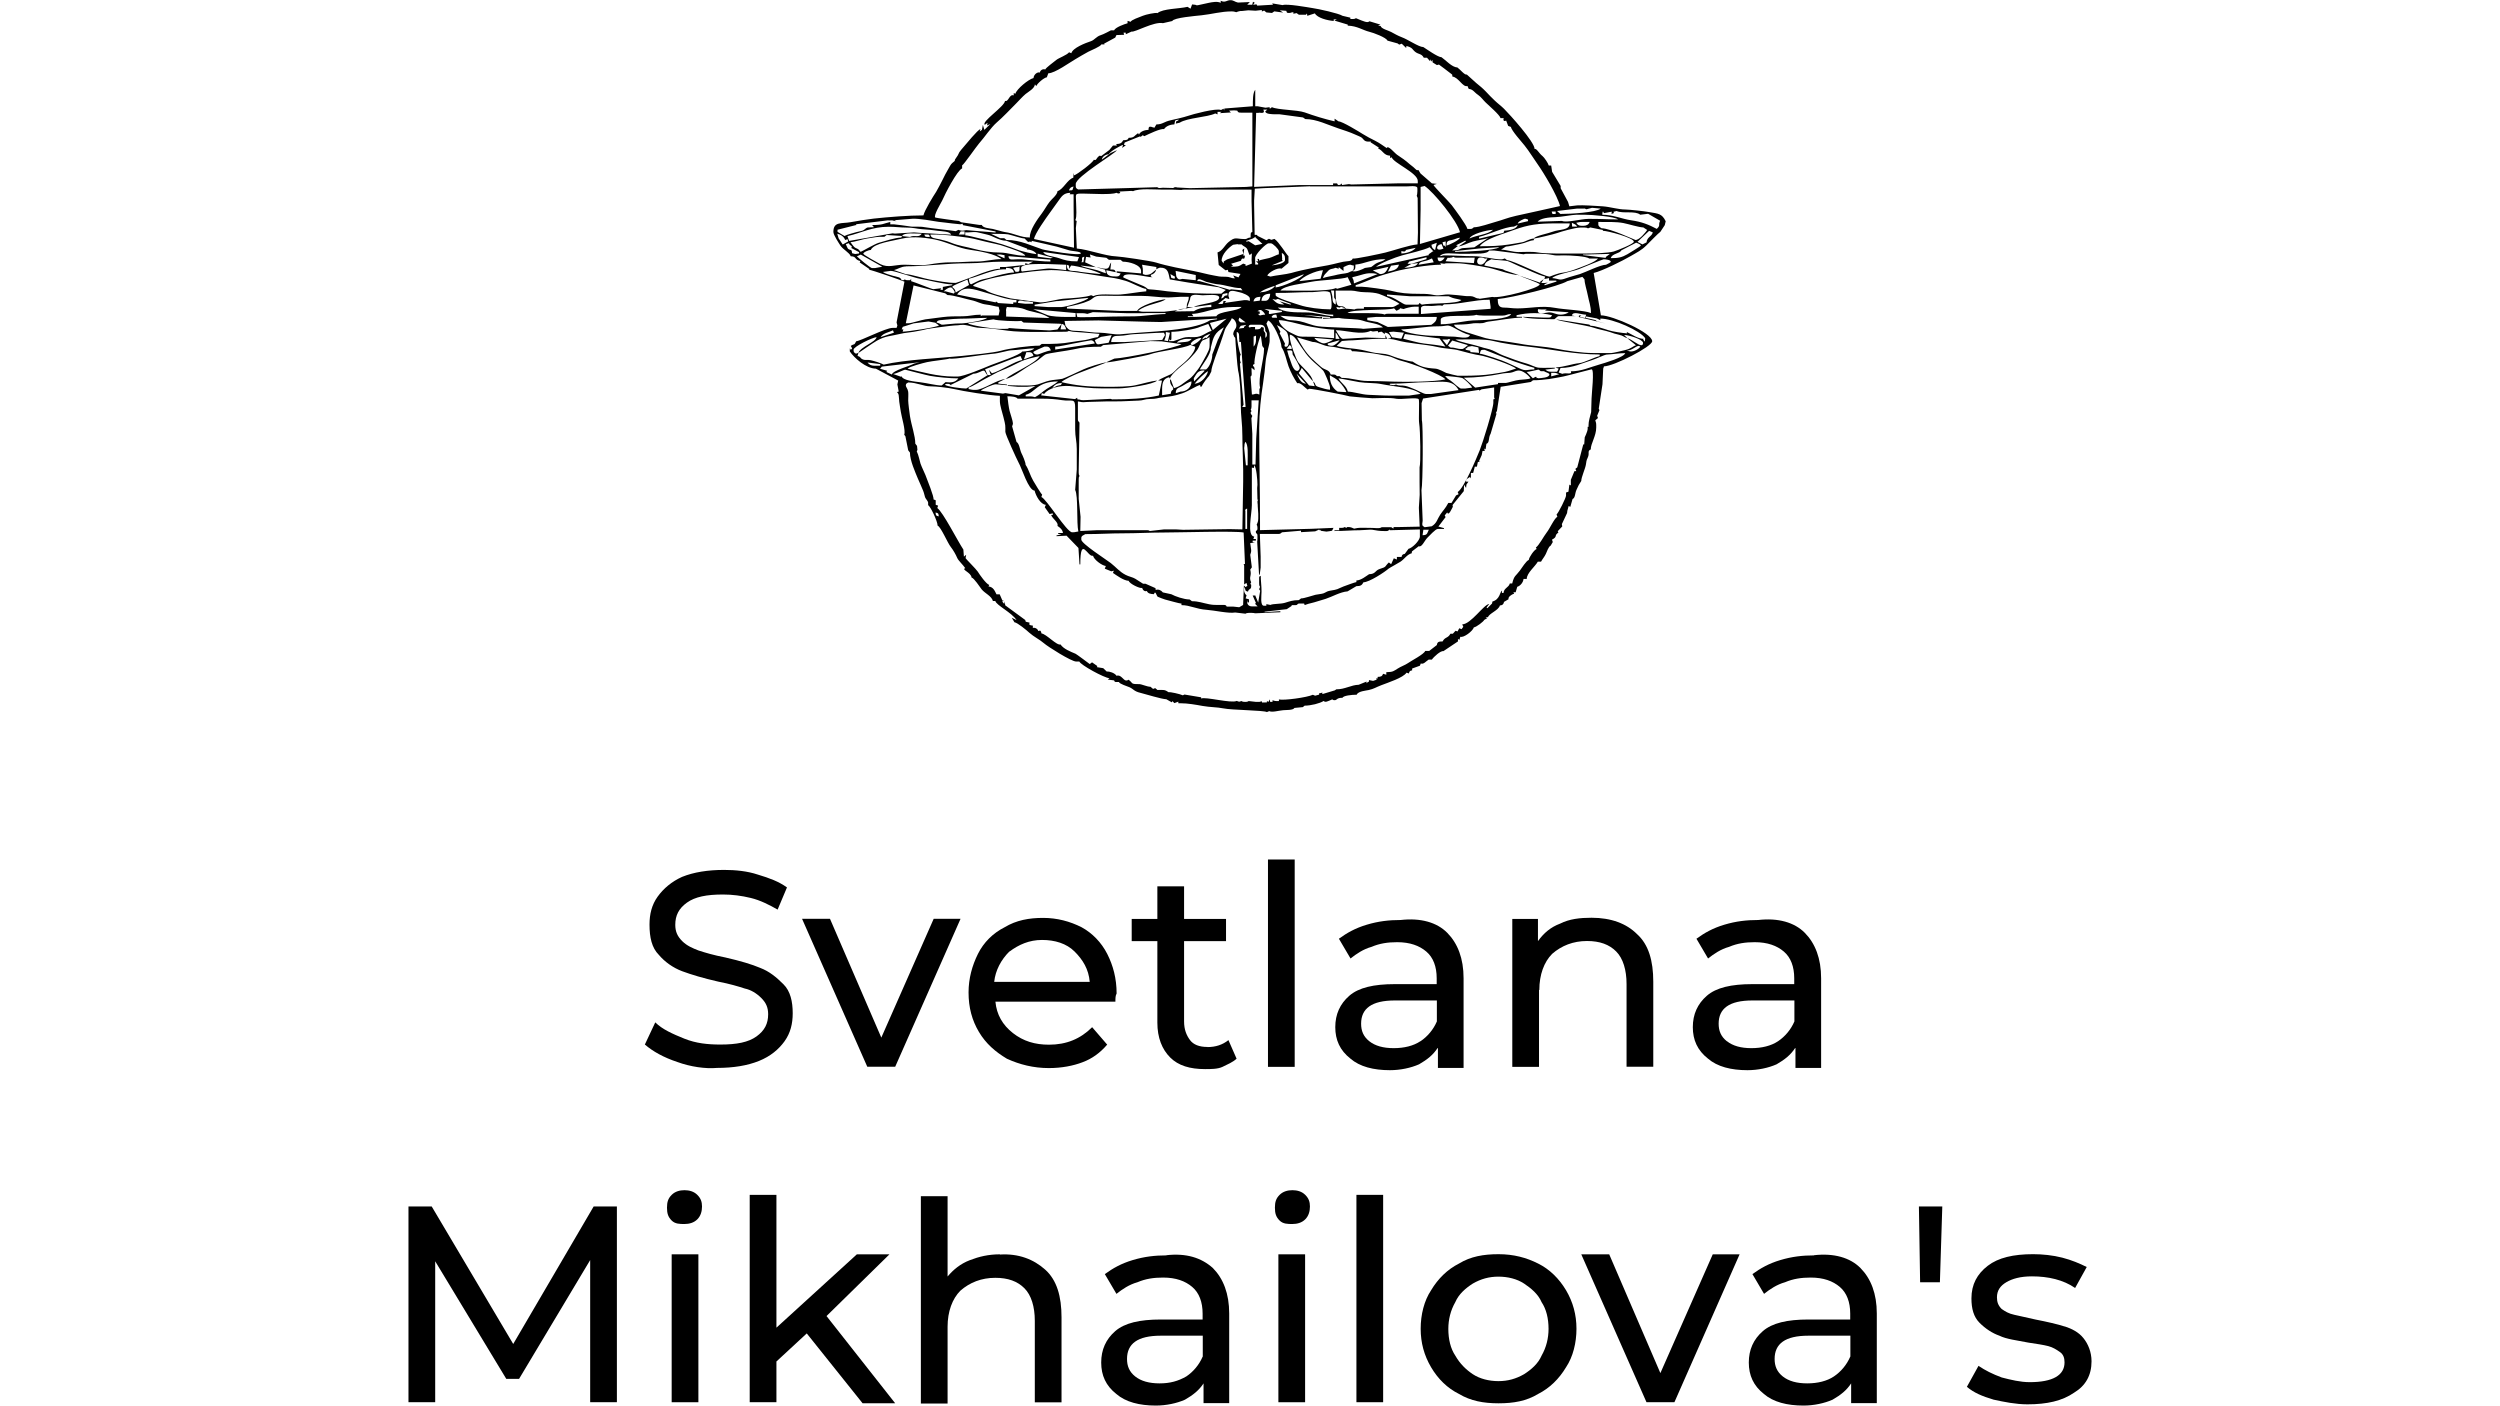 <?xml version="1.0" encoding="UTF-8"?> <svg xmlns="http://www.w3.org/2000/svg" id="a" viewBox="0 0 1366 768"><defs><style>.c{fill-rule:evenodd;}</style></defs><g id="b"><g><g><path d="m706.18,650.32c-2.56,0-5.11.66-7.01,2.56s-2.56,3.8-2.56,7.01.66,5.11,2.56,7.01,4.45,1.9,7.01,1.9,5.11-.66,7.01-2.56,2.56-4.45,2.56-7.01-.66-4.45-2.56-6.35-4.45-2.56-7.01-2.56Z"></path><rect x="741.15" y="652.87" width="14.6" height="113.3"></rect><polygon points="907.23 750.26 879.27 685.36 864.01 685.36 899.64 766.17 914.9 766.17 950.52 685.36 935.85 685.36 907.23 750.26"></polygon><polygon points="1049.15 700.62 1059.96 700.62 1061.27 659.22 1048.49 659.22 1049.15 700.62"></polygon><path d="m1128.07,724.78c-3.8-1.24-9.56-2.56-15.91-3.8-5.11-1.24-8.91-1.9-11.46-2.56-3.21-.66-5.11-1.9-7.01-3.21-1.9-1.9-2.56-3.8-2.56-6.35,0-3.8,1.9-6.35,5.11-8.25s7.67-3.21,14.02-3.21c8.91,0,17.16,1.9,23.58,6.35l6.35-11.46c-3.8-1.9-8.25-3.8-13.36-5.11s-10.8-1.9-15.91-1.9c-10.8,0-19.05,1.9-24.82,6.35s-8.91,10.15-8.91,17.81c0,5.69,1.24,10.15,4.45,13.36s7.01,5.69,10.8,7.01c3.8,1.9,9.56,2.56,15.91,3.8,4.45.66,8.25,1.24,10.8,1.9,2.56.66,4.45,1.9,6.35,3.21s2.56,3.21,2.56,5.69c0,7.01-6.35,10.8-19.05,10.8-5.11,0-10.15-1.24-15.26-2.56-5.11-1.9-8.91-3.8-12.7-6.35l-6.35,11.46c3.8,3.21,8.25,5.11,14.6,7.01,5.69,1.24,12.12,2.56,18.47,2.56,10.8,0,19.05-1.9,25.48-6.35,6.35-3.8,9.56-9.56,9.56-17.16,0-5.11-1.9-9.56-4.45-12.7-2.56-3.21-6.35-5.11-10.15-6.35h-.15Z"></path><path d="m785.68,572.71v10.8h14.02v-48.99c0-10.8-3.21-19.05-8.91-24.82-5.69-5.77-14.6-8.25-25.48-7.01-6.35,0-12.12.66-18.47,2.56-6.35,1.9-10.8,4.45-15.26,7.67l6.35,10.8c3.21-2.56,7.01-5.11,11.46-6.35,4.45-1.9,8.91-2.56,14.02-2.56,7.01,0,12.12,1.9,15.91,5.11,3.8,3.21,5.69,8.25,5.69,14.6v3.21h-22.92c-11.46,0-19.71,1.9-24.82,6.35s-7.67,10.15-7.67,17.16,2.56,12.7,8.25,17.16c5.11,4.45,12.7,6.35,21.61,6.35,5.69,0,11.46-1.24,15.91-3.21,4.45-2.56,7.67-5.11,10.15-8.91l.15.07Zm-9.56-3.8c-3.8,2.56-8.91,3.8-14.6,3.8s-10.15-1.24-13.36-3.8-4.45-5.69-4.45-9.56c0-8.25,5.69-12.7,18.47-12.7h22.92v11.46c-1.9,4.45-5.11,8.25-8.91,10.8h-.07Z"></path><path d="m840.43,690.4c-6.35-3.21-13.36-5.11-21.61-5.11s-15.26,1.24-21.61,5.11c-6.35,3.21-11.46,8.25-15.26,14.6-3.8,5.69-5.69,13.36-5.69,21.03s1.9,14.6,5.69,21.03,8.91,11.46,15.26,14.6c6.35,3.8,13.36,5.11,21.61,5.11s15.26-1.24,21.61-5.11c6.35-3.21,11.46-8.25,15.26-14.6,3.8-5.69,5.69-13.36,5.69-21.03s-1.9-14.6-5.69-21.03c-3.8-6.35-8.91-11.46-15.26-14.6Zm1.9,50.3c-1.9,4.45-5.69,7.67-9.56,10.15-4.45,2.56-8.91,3.8-14.02,3.8s-10.15-1.24-14.02-3.8c-3.8-2.56-7.01-5.69-9.56-10.15-2.56-3.8-3.8-8.91-3.8-14.6,0-5.11,1.24-10.15,3.8-14.6,1.9-4.45,5.69-7.67,9.56-10.15,4.45-2.56,8.91-3.8,14.02-3.8s10.15,1.24,14.02,3.8c3.8,2.56,7.67,5.69,9.56,10.15,2.56,3.8,3.8,8.91,3.8,14.6,0,5.11-1.24,10.15-3.8,14.6Z"></path><path d="m991.26,685.94c-6.35,0-12.12.66-18.47,2.56-6.35,1.9-10.8,4.45-15.26,7.67l6.35,10.8c3.21-2.56,7.01-5.11,11.46-6.35,4.45-1.9,8.91-2.56,14.02-2.56,7.01,0,12.12,1.9,15.91,5.11s5.69,8.25,5.69,14.6v3.21h-22.92c-11.46,0-19.71,1.9-24.82,6.35s-7.67,10.15-7.67,17.16,2.56,12.7,8.25,17.16c5.11,4.45,12.7,6.35,21.61,6.35,5.69,0,11.46-1.24,15.91-3.21,4.45-2.56,7.67-5.11,10.15-8.91v10.8h14.02v-48.99c0-10.8-3.21-19.05-8.91-24.82s-14.6-8.25-25.48-7.01l.15.07Zm19.71,55.34c-1.9,4.45-5.11,8.25-8.91,10.8s-8.91,3.8-14.6,3.8-10.15-1.24-13.36-3.8-4.45-5.69-4.45-9.56c0-8.25,5.69-12.7,18.47-12.7h22.92v11.46h-.07Z"></path><path d="m981.04,572.71v10.8h14.02v-48.99c0-10.8-3.21-19.05-8.91-24.82s-14.6-8.25-25.48-7.01c-6.35,0-12.12.66-18.47,2.56-6.35,1.9-10.8,4.45-15.26,7.67l6.35,10.8c3.21-2.56,7.01-5.11,11.46-6.35,4.45-1.9,8.91-2.56,14.02-2.56,7.01,0,12.12,1.9,15.91,5.11s5.69,8.25,5.69,14.6v3.21h-22.92c-11.46,0-19.71,1.9-24.82,6.35s-7.67,10.15-7.67,17.16,2.56,12.7,8.25,17.16c5.11,4.45,12.7,6.35,21.61,6.35,5.69,0,11.46-1.24,15.91-3.21,4.45-2.56,7.67-5.11,10.15-8.91l.15.07Zm-37.52-3.8c-3.21-2.56-4.45-5.69-4.45-9.56,0-8.25,5.69-12.7,18.47-12.7h22.92v11.46c-1.9,4.45-5.11,8.25-8.91,10.8s-8.91,3.8-14.6,3.8-10.15-1.24-13.36-3.8h-.07Z"></path><polygon points="280.42 734.35 235.89 659.22 223.19 659.22 223.19 766.17 237.79 766.17 237.79 689.16 276.62 753.4 283.63 753.4 322.47 688.5 322.47 766.17 337.07 766.17 337.07 659.22 324.37 659.22 280.42 734.35"></polygon><path d="m841.09,540.89c0-8.25,2.56-15.26,7.01-19.71,5.11-4.45,11.46-7.01,19.05-7.01,7.01,0,12.12,1.9,15.91,5.69s5.69,10.15,5.69,17.81v45.19h14.6v-46.43c0-11.46-2.56-20.37-8.91-26.06-5.69-5.69-14.02-8.91-24.82-8.91-6.35,0-12.12.66-17.16,3.21-5.11,1.9-8.91,5.11-12.12,9.56v-12.12h-14.02v80.82h14.6v-41.98h0l.15-.07Z"></path><rect x="367" y="685.36" width="14.6" height="80.82"></rect><rect x="698.51" y="685.36" width="14.6" height="80.82"></rect><path d="m374.01,650.32c-2.56,0-5.11.66-7.01,2.56-1.9,1.9-2.56,3.8-2.56,7.01s.66,5.11,2.56,7.01,4.45,1.9,7.01,1.9,5.11-.66,7.01-2.56,2.56-4.45,2.56-7.01-.66-4.45-2.56-6.35-4.45-2.56-7.01-2.56Z"></path><path d="m637.41,685.94c-6.35,0-12.12.66-18.47,2.56s-10.8,4.45-15.26,7.67l6.35,10.8c3.21-2.56,7.01-5.11,11.46-6.35,4.45-1.9,8.91-2.56,14.02-2.56,7.01,0,12.12,1.9,15.91,5.11s5.69,8.25,5.69,14.6v3.21h-22.92c-11.46,0-19.71,1.9-24.82,6.35s-7.67,10.15-7.67,17.16,2.56,12.7,8.25,17.16c5.11,4.45,12.7,6.35,21.61,6.35,5.69,0,11.46-1.24,15.91-3.21,4.45-2.56,7.67-5.11,10.15-8.91v10.8h14.02v-48.99c0-10.8-3.21-19.05-8.91-24.82-6.35-5.69-14.6-8.25-25.48-7.01l.15.07Zm19.71,55.34c-1.9,4.45-5.11,8.25-8.91,10.8-4.45,2.56-8.91,3.8-14.6,3.8s-10.15-1.24-13.36-3.8c-3.21-2.56-4.45-5.69-4.45-9.56,0-8.25,5.69-12.7,18.47-12.7h22.92v11.46h-.07Z"></path><path d="m659.75,572.06c-4.45,0-7.67-1.24-9.56-3.8-1.9-2.56-3.21-5.69-3.21-10.15v-43.88h22.92v-12.12h-22.92v-17.81h-14.6v17.81h-14.02v12.12h14.02v44.53c0,8.25,2.56,14.6,7.01,19.05s10.8,6.35,19.05,6.35c3.21,0,7.01,0,9.56-1.24s5.69-2.56,7.67-4.45l-4.45-10.15c-3.21,2.56-7.01,3.8-11.46,3.8v-.07Z"></path><rect x="692.82" y="469.63" width="14.6" height="113.3"></rect><path d="m605,570.82l-8.25-9.56c-6.35,6.35-14.02,9.56-23.58,9.56-7.67,0-14.02-1.9-19.71-6.35-5.69-4.45-8.91-10.15-9.56-17.16h65.56c0-1.9,0-3.21.66-4.45,0-8.25-1.9-15.26-5.11-21.61s-8.25-11.46-14.02-14.6c-6.35-3.21-13.36-5.11-21.03-5.11s-14.6,1.24-21.03,5.11c-6.35,3.21-11.46,8.25-14.6,14.6s-5.11,13.36-5.11,21.03c0,8.25,1.9,15.26,5.69,21.61s8.91,10.8,15.26,14.6c7.01,3.21,14.6,5.11,22.92,5.11,7.01,0,13.36-1.24,18.47-3.21,5.11-1.9,9.56-5.11,13.36-9.56h.07Zm-53.44-50.88c5.11-3.8,10.8-6.35,17.81-6.35s13.36,1.9,17.81,6.35,7.67,9.56,8.25,16.57h-52.2c.66-6.35,3.8-12.12,8.25-16.57h.07Z"></path><path d="m546.45,685.36c-6.35,0-11.46,1.24-16.57,3.21s-8.91,5.11-12.12,8.91v-43.88h-14.6v113.3h14.6v-41.98c0-8.25,2.56-15.26,7.01-19.71,5.11-4.45,11.46-7.01,19.05-7.01,7.01,0,12.12,1.9,15.91,5.69s5.69,10.15,5.69,17.81v44.53h14.6v-46.43c0-11.46-2.56-20.37-8.91-26.06-6.35-5.69-14.6-8.91-24.82-8.25l.15-.15Z"></path><polygon points="486 685.36 468.19 685.36 424.24 725.44 424.24 652.87 409.64 652.87 409.64 766.17 424.24 766.17 424.24 743.91 440.81 728.58 471.33 766.76 489.14 766.76 451.61 719.09 486 685.36"></polygon><path d="m428.69,568.92c3.21-4.45,4.45-9.56,4.45-15.26,0-6.35-1.24-12.12-5.11-15.91-3.8-3.8-7.67-7.01-12.7-8.91-4.45-1.9-10.8-3.8-19.05-5.69-6.35-1.24-10.8-2.56-14.6-3.8-3.21-1.24-6.35-2.56-8.91-5.11-2.56-2.56-3.8-5.11-3.8-8.91,0-5.11,1.9-8.91,6.35-12.12s10.8-4.45,19.71-4.45c5.11,0,10.15.66,15.26,1.9s10.15,3.8,14.6,6.35l5.11-12.12c-4.45-3.21-9.56-5.11-15.91-7.01-5.69-1.9-12.12-2.56-18.47-2.56-8.91,0-16.57,1.24-22.92,3.8-5.69,2.56-10.15,6.35-13.36,10.8s-4.45,9.56-4.45,15.26c0,7.01,1.24,12.7,5.11,16.57,3.21,3.8,7.67,7.01,12.7,8.91,5.11,1.9,11.46,3.8,19.71,5.69,6.35,1.24,10.8,2.56,14.6,3.8,3.21.66,6.35,2.56,8.91,5.11,2.56,2.56,3.8,5.11,3.8,8.91,0,5.11-1.9,8.91-6.35,12.12s-10.8,4.45-19.71,4.45c-7.01,0-13.36-.66-19.71-3.21-6.35-2.56-12.12-5.11-15.91-8.91l-5.69,12.12c4.45,3.8,10.15,7.01,17.81,9.56,7.01,2.56,15.26,3.8,21.61,3.21,8.91,0,16.57-1.24,22.92-3.8,6.35-2.56,10.8-6.35,14.02-10.8Z"></path><polygon points="510.16 502.05 481.55 566.95 453.51 502.05 438.25 502.05 473.88 582.86 489.14 582.86 524.84 502.05 510.16 502.05"></polygon></g><path class="c" d="m680.55,320.78l-.88-.88-.44,10.66-2.12,1.24-3.43-.37h-3.43c-.37-1.17-1.46-.88-3.87-.88-2.56,0-3.65,0-5.62-.37-3.72-.73-5.91-1.68-9.49-1.68l-1.24-.95c-3.14,0-8.03-1.75-10-2.85l-4.67-1.02c-.88-1.17-2.48-1.9-3.87-1.31l-.15-1.02-5.48-2.41h-1.31c-1.46-.95-2.63-1.68-4.23-2.7-1.39-.88-3.5-1.17-5.26-2.12-3.43-1.75-5.18-4.16-8.18-6.5-2.48-1.9-16.06-10.59-16.06-12.78v-.88c0-1.24,1.24-1.53,2.19-2.12,8.1,0,13.43-.44,20.73-.44s15.11-.44,22.05-.44c7.96,0,39.5-.95,43.73,0l.73,17.16c-1.75.58-.37-.44-.44,1.31v9.93l1.24-.88.51,1.68-.8.44-.22.15Zm96.73-28.33l.44-2.99h2.99c-1.02,1.97-.66,2.92-3.43,2.99Zm-96.95-13.29c.22-1.24.37-.8,1.1-1.31v11.17h-.95v-9.86h-.15Zm-169.15.88c1.53.37,1.61.37,1.75,2.12-1.61-.44-1.53-.37-1.75-2.12h0Zm168.64-35.19l.15-1.31c0-1.17.22-1.17.44-2.12,1.75,1.24,1.31,7.45,1.31,10.29v2.56h-.95s-.95-9.42-.95-9.42Zm6.57-5.18l-.37,14.16h-1.75v-16.72l-.51-8.61.51-1.24s-.88-1.1-.88-1.31c0-1.61-.15-.15.44-1.31l-.44-.8c.29-.58.44-.73.44-1.68v-3.43h3.94l-1.39,21.03v-.07Zm129.58-19.71c0,3.36-5.84,22.12-7.45,26.06-2.04,5.04-8.54,20.59-12.05,22.85l.51,1.17-1.39.66-2.48,4.09h-1.75c-1.75,3.29-2.77,3.94-4.38,6.35-1.75,2.63-1.83,4.67-4.67,6.42l-3.87.51c-.8-.66-1.31-.51-1.31-1.75l.22-1.75-.66-16.72c.8-3.36.95-36.21.22-38.18l-.15-9.42.8-2.48,30.59-4.75.15.44,1.24-.73,6.86-1.02v5.18c0,1.68,1.24.73-.44,1.31v1.75h0Zm-265.59-3.43c2.04,0,5.04.22,5.62,1.31h13.8c3.8,0,7.3.29,10.44.8,5.62.88,7.3-1.53,7.23,4.38v11.61c0,4.09.88,6.5.88,10.73v11.17l-.88,11.17c1.75,3.29.66,18.25,1.75,22.7-1.39.15-1.53.44-2.99.44h-.44c-2.92,0-14.02-18.32-16.79-19.27l.44-1.31c-.66-.44-4.16-6.35-4.89-7.59-1.75-2.99-2.41-6.13-4.16-8.69,0-1.46-1.61-5.11-2.26-6.35-.88-1.75-1.17-5.4-2.7-6.13l-2.41-8.54c.29-1.17.44-.8.44-1.68,0-1.1-1.39-5.18-1.83-6.79-.44-1.83-.95-5.62-1.17-7.81l-.07-.15Zm209.01-6.86c7.52,0,14.16-.8,20.73-.88,7.88-.07,13.72-1.61,16.86,4.38l-15.11,2.12h-2.63c-1.46,0-5.55-2.48-7.59-3.14-1.53-.51-2.12-.95-3.87-1.31-2.04-.44-3.29.15-4.96-.73l-1.24.37-2.19-.29v-.51Zm-114.4,4.31l-2.56.88c0-2.92,1.53-2.77,3.43-3.87,1.17-.66,3.87-2.48,5.18-2.56,0,3.14-2.56,5.55-6.06,5.55Zm-69.94-2.12c1.17-1.53,2.41-2.56,5.18-2.56-.58,1.61-.66.88-2.41,1.46-1.24.37-1.24.8-2.77,1.17h0v-.07Zm-9.49,5.18c-1.02-.22-1.24-.44-2.56-.44h-2.56v-.88c5.26-1.24,6.13-7.3,17.67-7.3-2.12,1.83-3.87,2.56-6.21,4.09-2.56,1.68-4.02,3.36-6.28,4.45l-.07.07Zm165.79-10.29c2.41.22,8.47,1.61,11.32,2.04,4.16.66,8.25.29,12.26,1.1,7.08,1.46,16.94,1.68,21.32,5.33l-6.5.95h-9.49c-4.67,0-8.03-.29-12.56-.44-3.72-.15-8.18-1.68-11.24-1.75-.73-3.21-3.8-4.6-5.18-7.3l.07.07Zm136.88,26.14c-1.39.44-.22.44-1.02,2.85-.37,1.1-.8,2.19-1.31,3.21l-.29,3.87h-.51l-3.29,12.56-1.02.8.51,1.24h-1.02l-1.97,4.75v3.07l-.8-.44-.51,3.87-1.31.44v1.68c0,1.17-4.16,9.56-5.18,10.29l.44,1.31c-1.53.58-4.31,6.72-5.77,8.47-1.61,2.04-4.31,7.23-5.99,8.32l.44.8c-1.31.37-4.16,4.45-4.31,5.99-1.31.37-3.87,4.45-4.89,5.84-2.26,3.07-3.07,2.48-4.16,7.01h-1.31c-.58,2.26-3.21,2.41-3.43,5.18h-.88v-1.31c-1.1.73-1.1,4.89-5.18,5.99l-.22,1.1-2.56,2.56-.44-.37,1.46-1.97c-3.07.37-9.93,11.02-14.75,11.17l.58,1.31-.95,1.31-1.24-.51-.95,1.75-1.1-.37-1.46,1.61h-1.31c-1.46,2.63-2.92,1.61-4.31,4.23-2.04,0-2.85.15-3.14,1.97l-4.16,3.21h-2.19c-.66,1.83-7.59,5.33-9.64,6.79-1.24.88-3.72,1.75-5.4,2.85-2.26,1.39-2.48,1.9-6.21,1.97v1.39l-1.75-.51c-.51,1.39-1.24,1.68-2.99,1.68v.88h-.88l.37.66-1.97.66-2.26-.44v.88l-.58.15-.73.73v-.95l-4.31,1.75c-4.02.07-7.67,2.56-12.19,2.48l-.88.58-6.79,2.04v-.88l-.73.29-1.02.15v.73l-2.19.58-1.24-.51c-3.07,1.46-15.84,3.21-18.54,2.56v.88h-1.31c-1.17,0-1.17-.22-2.19-.44v.88h-1.31l-.15-1.39-.73,1.39-.88-.44v.73l-2.56.07-.44-.8c-.51.29-.44.44-1.31.44h-1.75l-3.87-.44c-.58.29-.73.44-1.75.44h-.44c-1.1,0-1.02-.07-1.75-.44l-1.31.37-1.31-.44c-2.99,1.46-17.08-2.41-19.42-1.31v-.66l-9.13-1.53-.88.44c-1.53-.73-7.08-1.97-7.74-1.68-2.19-1.46-2.56-1.31-6.13-1.24l-1.24-1.02-1.17.44-1.39-1.17c-1.97,0-4.96-1.53-6.35-1.46-4.89.07-3.07-.66-5.69-2.41-.51.29-.44.44-1.31.44-1.46,0-2.85-3.5-5.18-2.56-1.1-1.61-3.87-2.48-5.4-2.34l-1.9-1.83-3.5-.58.29-.58-2.92-2.04-1.24.95s-7.3-5.48-7.74-5.62c-2.92-1.24-6.57-2.63-8.25-5.11-1.97.8-7.81-5.77-10.37-5.99-.37-1.53-.51-1.83-1.75-1.31-.44-1.53-2.19-2.04-2.99-1.68v-1.31c-1.83-.15-2.26-.44-1.75-1.61l-2.12-.51-.29-.95-10.95-8.03-.22-2.19-.29,1.46-1.17-1.39,1.02-.29-.88-.22-1.46-3.36h-1.75c-.95-1.83-1.68-4.02-4.38-4.31l.44-.8c-1.75-.58-5.26-5.62-6.35-7.37-.73-1.17-6.57-7.01-6.57-7.23,0-.95.15-.51.29-1.9l-1.24,1.02-.29-3.87c-3.07-4.6-11.1-20.44-14.24-22.7l.44-1.31-1.31-.44v-2.48l-1.24-.51c.51-1.1-3.5-10.95-4.38-13.29-.66-1.68-1.9-4.02-2.7-6.28-.44-1.31-1.02-4.67-2.04-6.64l.37-.8-.22-2.19-.95-1.24c0-4.31-2.04-9.56-2.92-15.11-.29-1.97-.95-7.01-.95-8.47s.15-3.43,0-4.75c-.22-1.68-1.31-2.63-1.31-3.43,0-1.17.66-1.24,1.31-1.68,4.89.07,8.54,2.19,12.12,2.12,3.07,0,10,.8,12.78,1.46,5.26,1.24,19.78,3.58,25.19,3.72v2.99c0,2.34,1.39,6.28,1.97,8.76,1.17,4.67,1.02,4.23,1.02,7.96,0,1.39,6.28,15.04,7.23,16.79,1.9,3.29,5.33,15.11,8.76,15.33.66,2.77,3.21,7.52,6.13,7.74l-.58,1.31,2.63,3.72,1.75-.37v.88h-.88c.51,1.97,4.23,4.09,3.43,5.99,1.24.8,2.85,2.04,2.99,3.87h-2.63v.44l1.83.29-2.7.58v.44l5.48-.29,6.5,6.72.58,8.98h.44c0-16.35,4.16-3.58,6.94-4.75.51,2.19,4.89,5.4,7.01,5.62l-.58,1.46,3.58,1.46,1.39-.37-.51,1.24c1.97,1.31,5.84,4.23,8.61,4.31.44,1.61,6.21,4.38,7.37,3.87.37,1.46,1.61,2.12,2.56,1.68.51,1.39,2.04,1.68,3.87,1.75.8-2.41,1.31.73,2.04,1.39.22.15,3.8,1.53,4.02,1.53,2.19.51,7.59,2.19,8.98,2.19v.88c4.67,0,8.03,2.19,13.8,2.56,4.23.29,12.05,2.12,15.55,1.46l5.62.66c.58-.29.73-.44,1.75-.44h1.75c1.1,0,1.02.07,1.75.22l13.8-.58v-.58l-8.61.58v-.29l12.12-1.39,2.77-1.83-.22-.37h2.19c1.53,0,.66-.88,2.19-.88h2.56c.44,1.31,0,.8,2.34.15,1.24-.37,1.9-.44,3.14-.8,2.26-.66,4.31-1.31,6.28-1.9,3.43-1.1,8.03-3.8,11.97-4.09l4.82-2.85c2.41,0,3.07-.58,3.87-2.12,3.14,0,11.68-5.62,13.72-7.45.51-.44,5.33-2.99,6.5-3.8,2.19-1.46,3.58-3.94,6.13-4.6l.15-1.02,3.72-2.85c1.68.8,3.07-2.99,4.75-4.67.95-.88,4.38-4.75,5.62-4.75h3.43v-.44l-3.07-.88,3.94-5.18-.51-.88,1.39-1.68c.73,2.26,2.48-2.04,3.07-3.07l-.15-.95,6.13-7.59.15-3.5,1.1,1.75.22-1.9,1.1-1.53h-1.31v-1.17l2.12-1.39.51.8v-2.99h1.24l.88-3.43h1.17l.51-2.56,1.39-.22-.8-.15,1.53-3.43.44-2.26h1.24l-.37-1.31.8.44.44-2.99c1.9-.66.88-3.07,2.34-5.62l3.21-10.95-.44-.15.66-1.31,2.04-13.14,16.43-2.63,1.24-.95c6.13,0,11.68-1.1,16.5-2.04,2.56-.51,15.18-3.94,15.48-3.94,1.68,0,0,13.65,0,15.91,0,.88-.22,7.37-.22,7.45-.58,2.48-1.46,4.82-1.46,7.52h0l.36.22Zm-68.33-26.5c6.79-.07,13.51-.8,20.15-2.12,1.68-.37,3.36-.44,5.04-.58s2.85-1.1,4.38-1.24c2.56-.22,5.77,2.7,6.79,4.23-1.17.66-3.72.58-6.06.88-2.26.22-6.64,1.68-7.37,1.68h-4.31v.66l-12.48,1.9-6.21-5.4h.07Zm-73.3-1.39c2.7,1.83,2.7,1.24,5.26,3.72,1.24,1.24,3.29,3.87,3.8,5.55l-4.75-.29c-3.14-2.12-4.31-5.04-4.31-8.98Zm63.08.44c1.39,0,8.32.73,9.27,1.1,1.17.44,5.11,4.16,5.4,5.26l-3.87.51h-2.19c-.66,0-3.72-2.7-4.45-3.36-2.04-1.83-2.34-1.17-4.23-3.5h.07Zm-250.04-.44l-11.68,7.3c-2.26,0-10.8-1.02-11.68-2.12.51-.29.44-.44,1.31-.44h.44c.95,0,.95.37,1.75.88l-.15-.37,12.26-6.06c2.48,0,4.31-1.68,5.62-1.68.8,0,.95,1.68,2.19,2.56l-.07-.07Zm307.93.66v-1.97h1.24c1.46,0,1.68.29,3.14.8l-4.38,1.17Zm-139.15-1.53l5.18,5.55c-3.07-.29-3.94-3.29-5.18-5.55h0Zm-220.33.22c2.48-.44,5.62-2.34,6.57-2.34.15,0,11.17,2.92,13.51,3.36,4.02.73,11.1,1.39,15.48,1.39-1.61,2.19-3.94,2.41-7.01,2.04l-2.12,1.83c-3.07,0-7.96-1.31-11.61-1.75-2.7-.37-9.71-.88-10.37-3.43l-.15.44-4.23-1.46-.07-.07Zm229.38,4.09l.88,2.56-3.07-.37c-.8-1.17-5.62-6.42-5.62-6.86,0-.07,1.02-1.31,1.61-2.77l6.21,7.52v-.07Zm116.59-5.18c1.31-.07,6.5-1.31,6.5-1.31.29,0,.88.58,1.31.88h1.75c.95.66,2.99,1.02,2.99,1.75,0,1.83-4.38,1.97-6.06,2.12l-.37-.22-.44.22c-.44-1.31-.37-.88-2.19,0l-3.43-3.5-.07.07Zm-181.34,6.42c.8-1.24,6.06-6.42,7.37-6.86-.8,3.07-3.65,6.57-7.37,6.86h0Zm-.29-1.17l-.15-1.83c1.46-2.12,1.9-4.31,5.62-4.31l.29.29-5.84,5.84h.07Zm-178.42-10.44l6.94.88v.88h-3.43c-.66,0-1.31-.15-1.97-.44-.58-.29-1.1-.73-1.53-1.31h0Zm25.48.58c-2.26,1.39-11.53,3.65-12.19,5.99l-2.99-1.39.44-.66-3.87-1.1.95-1.17,20.81-2.41-3.07.73h-.07Zm40.15,6.28l-1.39-3.14,14.67-5.62,4.67-1.68,1.02,2.26c-3.65.29-12.48,6.28-16.64,7.23l-1.61-1.97,1.02,2.92s-1.75,0-1.75,0Zm9.93,2.12c-5.11.44-12.34,5.99-16.43,5.99h-.88c-1.46,0-1.68-.29-2.99-.44v-.88c2.04-.44,6.79-3.58,9.05-4.75,3.14-1.53,5.91-3.43,9.42-4.75,2.41-.88,6.79-3.07,9.42-4.38,3.21-1.61,7.15-2.41,10.95-3.29-2.12,4.02-14.6,8.98-18.54,12.41h0v.07Zm9.93-10.73l1.31-3.87h1.75c1.31,0,1.9,1.02,2.12,1.97l-5.11,1.9h-.07Zm298.8,6.42c.95,2.34-2.48.66-4.67,1.53l-1.97-.73,1.02-2.48c6.79,0,12.19-2.77,17.23-4.31,1.97-.58,7.01-2.99,7.74-2.99,4.09-.22,6.72-.8,10.37-.8-.58,2.26-11.1,5.33-14.09,6.21-5.26,1.46-9.64,3.72-15.7,3.72l.07-.15Zm-47.96-11.61h.88s12.19,4.82,13.21,5.26c1.75.8,12.12,4.16,13.94,4.6v.88c-4.09,0-4.45,1.17-8.1-.58-2.26-1.1-4.53-2.04-6.79-3.14-1.83-.95-12.99-4.82-14.97-4.89.58-1.17.22-2.12,1.75-2.12h.07Zm-121.77,20.59c-.51,1.02-.44.58-.44,2.12v1.75c-.51-.15-1.17-.44-1.31-.44-1.61,0-.8.29-2.77.44l-.73-9.86c1.02-.37.44-2.26.51-4.82l1.68,1.39c0-2.7-.88-1.75-.88-2.56,0-.66.51-.66.88-.88-.66-1.39,2.26-14.09,3.43-15.4l.8,5.62.95,1.24c0,6.57-3.43,16.06-2.19,21.46l.07-.07Zm14.82-20.22c2.48,0,2.85-.51,2.92,2.19.73,1.02,3.87,6.13,3.87,7.3,0,.8-.8,1.68-1.31,1.68-2.7,0-3.65-6.06-4.6-7.74l-.95-3.43h.07Zm-136.15,2.19h-.88c-.8,0-1.75-.73-1.75-1.31,0-.44,5.99-2.99,6.06-2.99h1.31c1.31,0,1.9,1.02,2.19,2.12-2.19.15-6.42,2.12-6.94,2.12v.07Zm233.61-3.43h.88v-.73l2.56-.44,3.5.73.37,2.99-4.75-.44v-.73l-2.56-.51s0-.88,0-.88Zm-159.37,21.9l-1.75-4.75h-.44c0,3.72,1.75,3.21,1.75,5.11,0,.95-1.1.15-1.31,2.63l-4.75.8v-2.99c0-3.87.58-6.06,3.8-6.86l.51.8c.22-2.63,8.83-8.76,10.88-11.02,1.61-1.75,3.94-4.09,4.89-6.28,2.26-5.33,1.75-2.7,5.84-5.4,0,6.21.44,5.55-1.75,9.86-.58,1.17-3.72,6.79-4.45,7.59-2.12,2.56-2.77,4.09-5.62,5.99-2.48,1.61-4.45,3.72-7.67,4.45l.07.07Zm-36.72-14.16c2.12,0,21.54-3.65,23.29-4.31,5.04-1.9,18.98-3.29,22.34-5.26l2.7,1.02c-.07,3.65-6.13,8.98-8.54,10.8-1.75,1.31-3.07,3.43-5.11,4.38-2.26,1.1-4.75,1.97-6.64,3.29h2.12l-1.75,8.18c-7.37,1.68-16.5,2.12-25.48,2.12l-.88-.29-14.67.73c-1.83.07-1.46-.37-3.43-.44-.37-1.17.44-1.17-1.31-.15l-18.54-2.04v.44l.37-1.68,1.31.44c2.41-3.29,8.76-4.67,13.8-4.31,6.06.51,11.32,1.31,18.1,1.31h8.61c4.67,0,19.64-2.26,21.17-4.31-3.14.29-8.47,1.9-12.05,2.63-3.43.73-10,.8-14.31.8h-1.75c-9.93,0-16.28-.73-24.16-2.56.88-1.17,7.37-4.16,9.34-4.89,1.39-.51,9.42-3.65,10.15-3.87l5.11-1.97.22-.07Zm100.02-9.56c1.1,1.53.88.44,1.02,2.26l-2.77-.15s1.75-2.12,1.75-2.12Zm-146.23,3.58c-.66,1.83-14.16,6.28-17.08,7.45-3.43,1.39-14.67,6.28-18.32,6.28h-1.75c-9.34,0-17.89-2.56-25.48-4.31.8-1.1,8.4-3.07,10.66-3.58,2.41-.58,11.24-1.46,12.26-1.97,1.53.73,19.13-2.26,23.36-2.56,3.87-.22,8.54-1.97,10.88-1.97s8.83-1.02,12.05-1.02c-.95,1.31-4.38,1.68-6.5,1.75l-.07-.07Zm332.09,0l-1.75-.44c2.85,0,4.89-2.56,6.5-2.56.95,0-.22-.15.88.44-.8,1.17-3.43,2.85-5.62,2.56Zm-97.17-5.99l8.61,2.56c-.44.44-2.48,2.12-2.99,2.12h-.44c-2.77,0-3.29-.88-6.06-.8l-1.39-1.02,2.34-2.85h-.07Zm-60.23.29l3.58-.29c5.26,0,19.86-1.97,25.77-.29,7.37,2.12,15.55,2.19,23.22,3.94,3.65.88,8.47.88,11.53,1.83,2.12.66,9.27,2.41,11.17,2.63,3.36.37,18.62,5.62,19.86,7.3-1.97.44-3.21,1.17-5.99,1.75-2.04.44-5.18.88-7.01,1.17-4.45.73-10.37.95-15.48.95h-3.43c-.44,0-5.69-1.31-6.21-1.53-1.39-.73-4.23-2.19-5.84-2.34-6.28-.44-8.47-1.17-12.56-3.87-1.68,0-8.54-1.97-9.93-2.56-4.96-1.97-4.31-1.39-10.37-2.19-2.34-.29-6.94-1.75-10.37-2.12-2.41-.29-9.2-.95-10.8-1.75l2.92-2.7-.07.07Zm-128.56,11.68c-2.12,0-10.88,2.92-12.63,3.8-1.53.73-10.73,5.04-11.61,5.18-2.19.44-4.96.51-7.15,1.02s-4.23,1.46-6.21,2.04c-3.87,1.1-11.61.44-16.43.44v.37l5.62.51h4.75l4.75-.44-9.05,5.11-7.37-1.24-1.31.29-12.12-1.61c.58-.8,6.72-3.58,8.25-3.5l6.06.51v-.37l-4.75-.51v-.66l3.87-1.9c3.07-.22,8.91-4.6,11.46-6.21,1.9-1.17,3.43-2.12,5.33-3.29,1.31-.8,4.16-3.43,5.11-3.87,1.53-.73,12.12-2.04,14.97-2.7,6.21-1.39,8.98-1.46,15.33-1.53l1.24-.88,25.92-2.19,6.06.15,10.8,1.53c-2.19,1.9-31.17,7.74-36.65,7.88l-4.38,1.97h0l.15.07Zm-28.11-7.01v-1.61c2.77,0,6.94-1.17,9.64-1.61,1.68-.29,9.49-1.83,9.86-1.83,1.31,0,1.9,1.02,2.12,1.75l-21.54,3.29h-.07Zm108.41-1.61v-5.48l1.31-.51v2.12c0,1.83-.44,2.92-1.31,3.87Zm43.15-.44h-.44c-1.17,0-1.17-.22-2.19-.44v-.8l6.5-1.83c-.58.88-2.63,2.99-3.87,2.99v.07Zm66.94-3.43c6.28,0,16.06-.44,20.81.8,4.45,1.17,14.31,2.63,18.91,3.07,12.85,1.39,25.26,4.31,39.28,4.31v.88c-3.43.8-8.32,3.58-11.24,3.87-3.8.37-8.18,2.12-12.99,2.34l1.83.66-.88,1.68h-3.43c-1.46,0-2.26-.58-2.99-1.17l5.18-.58v-.44c-2.7,0-6.06.15-8.61,0-2.04-.15-4.45-1.61-6.5-2.19-4.67-1.31-8.76-2.85-13.14-4.53-2.41-.95-3.8-1.9-5.84-2.77-1.97-.88-4.38-1.17-6.64-1.97-2.92-1.02-12.19-2.77-13.65-4.02h0l-.07.07Zm-6.94,0h2.19c1.68,0,.15.07,1.24-.29l.88.22-1.83,3.14s-2.48-3.07-2.48-3.07Zm-69.94-.88l10.37.88c-.73.66-3.87,2.12-5.18,2.12-1.46,0-4.6-1.83-5.18-2.99Zm-.88,23.58c-.29-3.21-5.91-7.67-7.88-10.22-1.39-1.83-4.67-11.1-4.67-13.8v-1.31c2.63.22,4.6,4.38,6.06,6.42,2.12,2.99,2.99,4.53,5.69,7.23,2.04,2.04,4.75,4.09,6.5,5.99.66.66,3.72,7.88,3.72,9.13v1.31c-1.97-.15-3.87-.8-5.62-1.31-3.72-1.02-1.39-1.75-3.87-3.43h.07Zm-65.63-19.71c-3.07,0,1.24-3.8,4.75-3.87-.44,1.53-4.23,3.87-4.75,3.87Zm-3.87-1.68l-4.75.44c.44-1.17,3.72-2.12,5.18-2.12h2.99c-1.24,1.1-1.39,1.46-3.43,1.68Zm-178.79,5.99l-1.31.44c-.66-.44-1.31-.58-1.31-1.75v-.44c0-1.68,10.22-6.64,12.56-6.86-.29,2.63-8.69,5.26-9.93,8.61Zm298.73-10.29l18.83,2.41,3.21,4.45c-2.41-.58-9.27-1.46-11.68-1.68-3.43-.37-7.88-1.83-11.39-2.63l.95-2.56h.07Zm-37.96-.8c.95.66,1.46,2.41,2.19,3.43h-2.19v-3.43Zm-21.17,2.56l8.61,2.56c3.21,0,5.55,2.26,9.93,2.56,4.02.29,6.28,1.68,10.88,1.61l.8.95c.66-.29,12.48,1.17,14.31,1.61,2.19.58,4.82.73,6.79,1.39,2.19.8,3.43,1.68,6.28,2.34,4.67,1.1,21.68,7.45,23.58,10-5.99,1.39-21.61,1.46-28.03,1.24-5.18-.15-9.86-.37-14.75-.37-4.6,0-8.83-1.75-13.87-1.68l-1.24-.95h-1.31c-.8-.51-.73-.88-1.75-.88h-1.75c-.8-2.85-3.21-2.34-5.26-4.16-1.97-1.75-3.29-2.85-5.18-4.75-3.43-3.36-5.77-7.37-8.1-11.68l.07.22Zm-102.86,2.99l-5.48.88c-1.46.22-1.75-1.68-2.04-2.34l3.36-1.75,5.84-.95s-1.68,4.16-1.68,4.16Zm283.4-2.56l-1.75-1.68c2.77,0,10.37,2.48,10.37,4.31,0,.73-.29,1.31-.88,1.31-1.9,0-5.33-3.29-7.74-3.87v-.07Zm-250.99,1.68l-2.04-.37c.51-1.02.88-1.9.88-3.43v-1.17l2.26.37-1.1,4.67v-.07Zm-3.07-.66l-20.59,1.17h-7.37c.29-3.14,1.31-3.43,4.75-3.43,2.7,0,5.26-.8,7.74-.88,5.77-.22,10.95-.8,16.35-.8l.58,1.31-1.53,2.7.07-.07Zm24.31-1.02l-.73-.22-1.83,1.1c.51-1.9,2.7-2.56,4.53-3.29l-1.97,2.34h0v.07Zm-190.39,8.18s8.1-5.62,10.07-6.72c5.04-2.77,7.08-2.34,13.07-3.8,1.97-.51,5.18-.73,7.15-1.1,2.77-.58,4.45-.73,7.15-1.46,1.02-.29,13.8-1.97,14.89-1.97,3.5,0,3.65-.8,7.37,0,2.41.51,4.45,1.31,7.3,1.31,3.8,0,11.68,1.1,14.6,1.53,7.81,1.1,25.11.58,31.17.58h.44c1.1,0,1.02-.07,1.75-.44l2.19.44,6.06.44,8.54.73-.8,1.75c-1.97.15-4.89,1.31-7.01,1.61-2.85.44-4.75.58-7.52,1.1-5.18.95-10.07,1.1-16.21,1.02l-1.24.95c-5.4,0-16.5,1.46-21.03,2.77-4.09,1.17-16.57,2.34-21.32,2.85-11.97,1.24-30.88,1.97-42.78,4.75-1.61-.88-4.89-1.9-7.08-2.41-1.61-.37-2.99.15-4.31-.44-1.68-.66-.8-1.31-2.92-1.9l.51-1.68-.07.07Zm289.97-11.46l2.41-.22,5.69.58-1.39,3.29-5.11-.8-1.61-2.77v-.07Zm-81.84,3.72v1.68h.88l.15,1.68,2.41,33.87h-1.83l.73-1.24-1.97-22.34.44-.8c-.29-.58-.44-.73-.44-1.68v-.88c0-1.1.07-1.02.44-1.68-.88-1.31-2.19-8.76-2.19-10.73v-1.68c1.46.37,1.31,1.83,1.31,3.87l.07-.07Zm-195.94-1.02c1.39-2.19,4.6-2.56,6.72-3.65l.51,1.31-7.23,2.41h0v-.07Zm248.65-3.72c5.26,0,13.94,2.85,19.05.37l1.24.37,2.63-.29c.51,1.46,0,.51,2.19.37l1.68,1.39v-.88c1.9.15,3.07,1.46,3.43,2.99l-2.12.44-.95-2.12v1.68l-10.8-.29-12.48.73c-1.17,0-3.21-3.72-3.87-4.75Zm-88.55,5.99h-2.56l.22-1.31.22.95c.73-.51.88,0,.88-1.31v-3.43c4.16,0,13.21-1.46,15.62-2.7l4.53-1.61,1.83,3.8c-2.92.66-5.04,3.43-9.49,3.43-2.41,0-4.31-.22-6.13.37-.95.29-4.82,1.75-5.11,1.75h0v.07Zm124.33-6.42c4.82,0,13.72-1.75,20.3-1.68,5.4,0,4.31-1.53,9.2,1.17,2.48,1.39,5.18,2.92,8.03,3.58-.73,2.63-6.57.88-9.05.88-3.87,0-6.5-.44-10.37-.44-5.11,0-15.62-1.24-18.1-3.43h0v-.07Zm-100.09,5.4l-3.14,8.32c0,2.99-1.61,6.94-3.43,8.18h-3.43c1.68-3.07,5.99-8.03,6.06-11.83v-.22c1.39-5.84,1.97-7.88,7.15-11.02l-3.14,6.57h-.07Zm-85.49-8.4c1.61.15,2.12,1.61,2.48,2.99h-3.07s.58-2.99.58-2.99Zm94.03,5.99c0,.95.37.95.88,1.68,0,1.68,1.17,16.28,1.53,17.74,1.1,4.38,1.46,13.07,1.46,18.25,0,7.15.88,10.44.88,17.59,0,6.21.44,14.31.44,18.47v6.42l-.44,26.14-6.94-.15-25.48.37-3.87-.22h-6.5l-7.74.88c-1.02-.51-.58-.44-2.19-.44h-26.79l-9.05.44.15-7.74-1.02-9.86v-10.73c0-1.1.07-1.02.44-1.75-.29-.58-.44-.73-.44-1.68v-.88l.44-26.57c-.51-.8-.88-.73-.88-1.75v-9.86c1.39.15,1.53.44,2.99.44l2.56-.15,10.37-.29h4.75c4.67,0,7.74-.29,12.56-.44,2.26,0,3.5-.88,5.99-.88,4.02,0,4.16-.58,6.5-.8,5.62-.73,6.64-.73,11.46-2.34,3.21-1.1,7.59-4.09,9.64-4.53v.88h.88c.07-1.02,3.43-5.33,3.94-5.77l1.24-2.41c0-2.77,3.87-12.19,4.89-15.26.88-2.7,1.68-4.75,2.48-7.37.66-2.12,3.36-4.82,3.8-6.5,1.39.37,2.56,2.12,2.56,3.87,0,2.34-1.75,2.34-1.75,5.18h.29Zm23.51-5.4c1.68.8,5.11,2.85,5.77,4.31.73,1.75,1.75,7.59-.73,7.59-1.24,0-.66-1.24-.51-1.68l-2.92-5.69.44-.8-1.97-3.72h-.07Zm-15.26.73c0-.58.58-.88,1.31-.88h4.75c2.26,0,2.99,1.17,2.99,3.43.51.8.88.73.88,1.68,0,1.39-.22,1.39-.88,2.12v-2.63l-.88-1.24c0-2.04.44-1.68-1.31-2.12-.51,1.31-1.53,1.31-3.43,1.31v-1.31h-2.19s-1.31.8-1.31-.44h0l.07.07Zm-189.15,2.99l.44-1.31h-.95l.58-1.39,5.99-1.9,7.96-1.02h.22l3.65.66,1.97,1.46c-.73,1.02-17.01,3.43-19.86,3.43h0v.07Zm186.52-2.12l-2.77.37,1.02-1.53,2.99-.51c-1.24,1.68-.88,0-1.31,1.68h.07Zm.44,141.55c.44,1.9,0,2.12,1.75,2.56.58-2.04,1.75-.88,1.75-2.99,0-1.61.15-.15-.44-1.31l.44-.8c-1.46-3.07.44-3.29-.51-6.94l.88-1.24-.88-6.86c.22-.95.58-1.39.51-2.56l-.51-3.87,2.63-.22-1.31-.22v-.88h1.75v-.88h-1.39l.51-1.31c-4.16-.37-1.31-12.48-1.31-17.16v-20.59c1.17.51,1.17.44,1.31-1.31,1.17,1.31,1.75,8.03,1.75,10.73l-.15,1.75.15,6.42h.44c-.29.51-.44.44-.44,1.24,0,1.17.22,1.17.15,2.19l.29,4.23v2.56c0,1.53-.37,2.41-.88,3.43.29.58.44.73.44,1.68v.44c0,1.39-.88.88-.88,1.68,0,1.46.88.66.88,2.12v1.68c0,1.1-.07,1.02-.15,1.68l1.02,18.03h.37l.51-3.87v-5.99l-.44-12.41h10.37c.95,0,.95-.37,1.75-.88l10.37-.88v.8l7.74-.44,2.12-.95.51.44.22-.37.22.58,3.07.44s3.29-.37,3.14-.58l.73-1.46-12.12.51-28.03.73v-4.31c0-18.03-.44-33.8-.44-51.47,0-8.47.95-17.23,2.12-24.53.58-3.58,1.1-8.61,1.39-11.9.29-3.36,2.19-9.49,2.19-11.17v-4.31c0-.51-1.46-4.67-1.75-5.18l.88-1.68c2.63.73,7.23,10.73,7.37,14.6,2.04,3.07,2.56,6.86,3.8,10.37,1.24,3.36,2.99,6.64,4.82,9.34,1.68-.73,4.09,2.41,5.62,3.43,0,0,.8-.44.88-.44,2.04,0,19.64,3.43,22.19,4.16.51.15,11.53,1.02,12.34,1.02,4.23,0,9.2-.51,13.14.29,2.77.51,11.46-1.02,12.19.29.44.8-.15,11.02.22,13.07.66,4.02.95,21.9.22,24.09v8.18l.07,6.86-.44,6.86v.44l.44,10.07-10.8.22h-3.43c-.37,1.17.44,1.17-1.31.07h-5.18c-1.31,1.02-3.72.29-7.37.37-4.16,0-4.89-.22-7.74.44-.73-.37-1.9-.88-2.99-.88-1.68,0-.15-.15-1.31.44l-.8-.44c-.58.29-.73.44-1.75.44h-1.31v1.31h-2.56v.44c5.04,0,9.42-.44,13.8-.44,1.97,0,5.69-.44,6.72-.29,2.41.44,3.94.73,6.64.73h1.31c.95,0,.95-.37,1.75-.88v.44l16.43-.44v3.87c0,2.26-4.23,6.35-6.21,6.72l-2.04,2.77q-1.61.15-1.75,1.68h-2.56v1.39l-1.68-.66-1.46,3.21-1.24-.95c-2.48,2.34-.95,2.34-5.04,3.58-2.63.88-2.12,2.77-5.77,2.85-1.61,1.02-4.38,3.36-6.94,3.43v.88c-.58,0-5.91,1.97-7.08,2.41-3.8,1.53-2.48,1.53-7.52,2.34-1.39.22-2.19.95-3.36,1.39-.95.37-3.14.51-4.38.8-1.9.44-6.28,2.04-7.88,1.97l-1.24.95c-3.29,0-4.96.66-7.59,1.46-2.41.73-6.5.44-7.96,1.17l-2.19-.44v.88h-1.31c-2.19,0-1.31-5.62-1.31-7.74,0-3.36-.44-5.84-.44-8.61-.73.51-.88,0-.88,1.31v2.56c0,1.61,0,1.1.51,2.19l-.51,1.24s.44.8.58.88l-1.1,6.42-1.68-4.02-.73.37-.22-.37-.37.22,1.83,4.16-.66.22,1.53,1.53h-2.99c-2.12,0-2.99-1.31-2.77-3.5l.22,1.31h.8v-1.68l-1.83-.51.51-1.68c-1.17-.88-1.9-3.14-.88-4.75l-.07.15Zm-151.12-144.11l13.8-2.12c1.53.73,14.09,1.31,15.18.8l1.24.95,20.3.66.29.37-2.04,2.77-4.31.51c-.66.07-21.24-1.1-22.05-1.31-1.02.51-.58.44-2.19.44h-3.43c-3.07,0-15.48-1.83-16.86-2.99l.07-.07Zm169.73-1.68c3.8,0,10.95,2.19,14.67,2.99,3.5.8,11.83,2.19,15.55,2.19v4.67l-11.68-.8h-2.56c-5.77,0-4.89,0-9.78-2.34-2.04-.95-5.91-4.16-6.21-6.64v-.07Zm-22.05,0l.51-1.39,3.43,2.63h-2.19c-1.17,0-1.24-.58-1.75-1.31v.07Zm70.38-1.31l4.75-.44h33.22c0,2.41-1.61,3.36-2.99,4.31l-23.73,1.17-5.69-2.7-5.55-1.02s0-1.31,0-1.31Zm-84.39,6.72l-1.61-3.87,9.13-2.34-7.59,6.28.07-.07Zm-1.53-5.33c-7.37,4.82-26.79,5.99-38.91,6.79-2.77.15-7.52.66-10.37.88-3.29.22-7.45-.88-10.8-.88-4.02,0-6.86-.58-10.37-.88-5.18-.37-6.35.37-8.54-2.99l-.51-2.56,18.54-.29,26.79.73,7.37.15,30.66-1.9v.37l-3.87.58h0Zm-149.44,1.24c.44-1.68,2.77-1.24,5.26-1.61,1.39-.22,6.42-.51,7.67-.51,5.62,0,9.78-.44,14.67-.44-.95,1.31-10.8,2.92-13.36,2.99-2.48,0-5.26.15-7.74.44-5.69.66-2.63.15-6.5-.88h0Zm185.65-4.31l.44,1.68h-1.75c-1.68,0-.15.15-1.31-.44.73-1.02.88-1.17,2.56-1.31l.07.07Zm163.67.88l16.5,4.02-4.96-1.31-.88-.66-5.18-1.17.15-.8,5.84,1.1,1.9.95v-.88c7.01,0,21.83,6.64,24.53,10.73l-.22,1.9-.95-1.24.37-.29c-3.21,0-6.72-2.63-9.34-3.8l.29.8c-2.92-.22-7.81-.95-10.29-1.75-1.75-.58-7.45-2.48-9.64-2.41l-.8-.66-18.1-2.85c1.46,1.02,16.43,3.21,20.15,4.45,3.14,1.1,6.35,1.53,9.49,2.56,2.04.66,2.26.88,4.67,1.39,2.63.58,2.77,1.39,4.6,1.9l4.75,3.87c-1.83.51-2.34,1.75-5.99,2.63-.73.22-6.72,1.61-7.45,1.61h-9.93c-6.13,0-14.89-1.31-20.44-2.41-6.57-1.31-13.58-1.46-20.15-2.77-4.16-.8-16.5-2.19-19.57-3.36-3.65-1.31-15.11-3.87-15.91-6.94,2.63,0,6.94-.15,9.34-.58,1.83-.37,2.92-.22,4.96-.22,2.56,0,2.56-.66,4.31-.88,5.77-.66,13.21-2.19,18.54-2.19v-.44h-2.99v-.88c6.42-1.53,13.07-1.53,19.42,0-.44.66-.58,1.31-1.75,1.31h-2.63l-11.68-.44c1.75,1.17,14.09,1.31,17.3,1.31.95-.58,1.61-1.75,2.56-1.68h9.05l.15.07Zm-311.36-2.99c0-1.17.22-1.17.44-2.12,1.24.29,4.38,0,6.13.37,3.87.58,3.72,1.17,6.06,1.75,4.67,1.17,7.67,1.53,11.17,3.94l-23.73-.8v-2.99l-.07-.15Zm311.36,2.99l-2.19-.44c.73-2.63,4.82-.44,7.81-.44l-.51,1.83-3.07-.66.95-.73h-1.31v.8l-1.75-.37h.07Zm-73.81,4.31v-2.56c0-3.21,16.5-1.17,19.42-2.56,1.24.58,7.15.44,9.05.44h5.18c2.34,0,2.34-.8,4.75-.88-.73,2.77-14.45,3.36-18.62,3.43-6.57,0-12.99,2.19-19.86,2.19h0l.07-.07Zm-76.07-5.18l15.62,1.31v.44h-3.87v.51l8.61-.51c3.87.88,9.86.37,13.14,1.53,3.87,1.39,8.4,1.31,11.02,3.65l-10.8.8c-.88-.44-21.03-.8-24.53-1.39-4.02-.58-6.64-2.04-10.15-2.77-5.55-1.1-6.06.44-10.66-2.99l22.85,1.53v-.88l-1.31.15-10-1.46.07.07Zm-121.26,1.31h-1.24l-.51-2.12h3.43c1.31,0,1.61.22,2.56.37l2.99-.95,18.98.58h8.61c1.1,0,1.02-.07,1.75-.07h10.37v.51c-2.04,0-8.54.58-11.24.88-3.65.44-7.37.44-11.68.44-7.88,0-15.77.44-24.16.44l.15-.07Zm171.85-4.75l1.31,1.31,1.9-1.02-.15-.44,2.12.51c1.1-.51,4.31-1.31,6.06-1.31h2.19v3.87h-16.86c-1.1,0-1.02.07-1.75.44-2.56-1.24-16.13-.51-20.3-.88,2.63-2.26,22.56-1.17,25.48-2.56v.07Zm-216.02,3.87h-8.54c-1.68,0-.15-.15-1.31.44v-.88c-4.09,0-6.21.88-9.93.88-4.02,0-7.23,0-10.8.44-2.92.37-6.57.8-9.56,1.24-2.04.29-7.59,2.12-9.05,2.12h-1.61l4.23-20.66,17.3,4.31,1.24.95c3.21,0,10.29,2.26,14.16,3.07,1.31.29,4.53,1.83,6.57,2.04,3.29.37,5.62,1.24,7.23,1.31l.51,2.12-.51,2.56.07.07Zm141.26-2.34c1.17-.51.88-.66,1.75-.66.8,0,2.34,1.75,2.56,2.56-2.77,0-2.7,1.17-3.87-.44h.88v-1.24l-1.31-.29v.07Zm157.18-.37l12.99.95c-.88.73-2.77,1.31-4.31,1.31-3.21,0-4.6-1.75-7.59-1.1-2.92.58-5.55.88-4.89-1.9l1.75.15h3.07l-1.02.58Zm-279.75-.73l23.29,2.12v2.12h-5.18c-2.77,0-8.25-.22-10.22-1.02-.8-.29-7.88-3.21-7.96-3.29l.07.07Zm212,2.63v-3.07c0-1.97,3.43-1.31,5.62-1.31,2.34,0,4.75-.66,5.99-.07l.95-.8c8.69,0,16.43-2.56,24.97-2.56l.51,3.87v1.1l-37.96,2.85h-.07Zm-85.63-2.77l9.64,1.02v.66l-6.5,1.1c-1.02.15-.58-1.02-.51-1.61l-2.63-1.17Zm44.61-.29l-3.87.51c-1.17,0-1.02-.44-1.31-1.31l1.75.37.8-.44,2.63.95v-.07Zm-37.16-.44c5.11,0,10.88.58,15.48,1.39,4.23.73,9.71,2.48,14.75,2.48v.88c-4.75-.37-10.29-2.19-15.11-2.12-5.69,0-12.19,0-15.11-2.56v-.07Zm-33.65,4.75l-15.55.44v-.44h3.07l-.88-1.31c3.87,0,9.05-1.9,12.85-2.63,5.33-1.1,7.45-1.17,14.31-1.17-1.83,2.48-12.78,2.26-13.8,5.18v-.07Zm-100.16-6.86h-4.31l-3.87-.44c0-1.02.29-1.31,1.31-1.31,1.68,0,.95.44,2.99.44h.88c1.61,0,1.02.37,2.99.44v.88h0Zm253.91-2.56c7.37-.58,33.8-7.08,38.03-9.78l8.25-2.34,1.17,1.39c0,2.26,1.24,5.77,1.83,8.91.51,2.92,1.68,5.55,1.68,9.49-3.29-1.53-14.67-1.9-19.57-2.85-7.37-1.39-13.51.29-20.59.29-3.07,0-4.82-.44-7.37-.44-2.99,0-3.36-1.83-3.43-4.75h0v.07Zm-116.59,2.99c-3.87,0-4.6-1.24-6.5-2.99l1.75.37,1.24-.44,7.08,2.7-.15.44-5.99-1.83,2.56,1.75Zm-16.86-1.68c.51-2.04,1.53-2.41,3.87-2.56l-.44,2.12-3.43.44h0Zm-41.47,4.75l8.61-1.68h-3.29l1.53-4.31c.07-3.43,4.09-2.19,6.86-2.12,2.26,0,9.05-.95,9.05,1.24,0,3.14-11.17,3.29-13.8,5.18l9.49-1.31v1.31c-3.58,0-7.37.73-9.49,2.26l-10.44.15,1.39-.66.07-.07Zm0,0l-7.37.88h-11.24c-1.46,0-1.68-.29-2.99-.44,4.31-3.72,12.48-4.16,15.11-6.42-3.65.29-14.82,3.8-15.55,6.42h-9.49l-28.91-1.31v-.88c4.6-1.02,8.25-1.68,12.12-3.43,1.9-.88,2.63-2.41,5.18-2.63,2.48-.15,5.69,0,8.25,0h14.67c5.48,0,9.56.88,15.11.88,1.1,0,1.02-.07,1.75-.07l5.18-.29h4.31c0,2.92-1.1,2.63-1.1,5.4,0,1.83-2.77.51-4.89,1.9h-.15Zm-48.77-6.64c-.66,1.53-12.26,4.96-14.67,4.96h-7.37l-7.3-.51v-.8l12.12-1.97h.8l16.43-1.75v.07Zm140.75,5.84c-2.85-3.8-5.62,3.14-5.62-9.86h8.61c2.26,0,3.87.88,7.74.88,2.41,0,5.48.29,7.3.88,1.97.66,10.37,4.31,11.24,5.55-1.75.44-2.26,1.68-4.31,1.68h-15.11v.88h-3.43c-1.02,0-1.1.15-1.75.44l-1.75-.22-2.99-.22h.07Zm-38.4-8.61c6.21.15,13.87-.51,20.3-.44,2.41,0,8.54-1.31,9.49.44.37.66,1.61,8.98,0,8.98-5.18,0-12.63-.95-16.64-2.34-2.12-.73-13.14-3.87-13.14-5.4v-1.31.07Zm-7.74,4.31c.22-2.77,1.9-3.8,4.75-3.87,0,1.83-.88,3.87-2.56,3.87h-2.19Zm-20.73,0c-.22,2.26-.51,1.68-2.99,1.68l4.09-3.21,2.04.58c-.15-1.61-.44-.95-.44-2.04,0-3.72,3.29-2.26,6.06-1.68,1.53.29,5.62,1.83,5.62,3.43v1.31c-.95-.22-1.02-.44-2.19-.44h-.88l-10.73,1.53.88-.95-1.39-.15-.07-.07Zm89.36-2.56v-.88l12.48.95h21.17s2.12,1.02,3.43,1.24c1.24.22,2.26.51,3.5.8-1.68,2.26-17.37,1.61-21.61,2.56l-1.24-.95c-.51.73-.15.95-1.31.95h-6.06c-1.68,0-6.57-4.38-10.37-4.75v.07Zm-87.24-1.68v1.24c-2.7.22-1.02,1.1-3.43,1.75l.88-2.48s2.56-.51,2.56-.51Zm-147.69.8c3.58-5.26,9.2-2.85,15.4-1.1,4.6,1.24,11.9,4.09,17.01,4.09v1.31h-1.75v.88l-8.18-.51-1.24-.88-.15.51-21.1-4.31h0Zm205.14,2.56c0-2.04-.51-3.07-.88-4.75h1.75v3.43c0,1.46.88.66.88,2.12v2.12c-1.17-.44-1.75-1.46-1.75-2.99v.07Zm-212.44-4.31c.88-.8,2.34-2.12,3.87-2.12.88,0,1.83,1.9,2.19,2.56l-.51.8-4.6-1.24h-.95,0Zm172.73.88c.44-1.31,6.5-3.43,8.18-3.87-.44,1.61-4.89,3.43-6.94,3.43-.8,0-.8.15-1.31.44h.07Zm-156.74-3.87c3.21-4.31,33.14-8.61,42.78-8.61,7.74,0,20.59,2.26,27.74,3.36,6.72,1.1,7.3.88,12.99,2.56,3.14.95,9.13,4.31,11.17,4.38v1.31c-3.94.29-9.64,1.39-14.24,1.75-4.6.29-11.39-.73-14.67.88l-1.24-.51c-2.41,1.17-11.17,1.68-13.8,1.83-4.38.15-10.07,2.12-13.87,2.12-.15,0-15.7-2.04-16.35-2.19-4.16-1.17-10.59-2.41-13.87-4.67l-6.5-2.12h0l-.15-.07Zm167.98,2.56c1.97-2.7,12.56-3.87,17.16-4.82,3.8-.8,17.08-1.31,19.57-2.48l2.04,4.16-7.74,2.19-.8-.37c-4.16,2.04-23.8,1.31-30.22,1.31h0Zm-179.22-2.12c0-.66,7.23-3.36,8.18-3.87l.88,2.99-7.3,4.09c-.37-2.7-1.83-2.26-1.83-3.21h.07Zm151.56,1.75c-.58-.29-16.35-4.75-16.43-4.75h-1.31c0-2.26,3.36-.15,4.82.37.58.22,5.4,1.31,5.99,1.31,4.38.29,8.54,2.12,12.92,2.12l.95,1.24-6.13-.58-.8.22h0v.07Zm-30.22-6.06l-1.75-.44-.51-2.12,2.56,1.46s-.29,1.1-.29,1.1Zm-9.93-5.18c.51-.29,1.46-.88,2.19-.88,4.31,0,4.38,2.85,5.18,6.42l9.93,1.68,16.86,2.63,3.8,1.46-2.48,2.04c-10.29,0-20-.22-29.42-1.31-2.41-.29-5.84-.8-7.3-.88-5.11-.29-2.41-.29-5.77-1.97-1.17-.58-11.1-4.53-11.1-4.82,0-3.58,12.85,0,15.99,0l-.88-.51v-.8c1.61-.44,2.56-1.39,2.99-2.99h0v-.07Zm80.6,2.7c-1.24,2.41-11.75,6.86-15.4,7.23v-1.17l15.4-6.06h0Zm27.38,5.04c-.07-4.23-2.99-2.77,1.9-4.09,1.61-.44,4.75-1.46,6.28-1.46h1.75c1.46,0,1.68.29,2.99.44l-12.92,5.11h0Zm-190.03-8.54c2.56.22,3.8.37,4.31,2.56-3.14,0-9.78,1.83-12.48,2.63-1.83.58-3.72.8-5.84,1.46-.95.29-4.96,2.34-5.04,2.34-1.02,0-1.24-1.83-1.31-2.99,4.96-1.17,13.29-5.18,18.98-5.18h1.31v-.88l.07.07Zm-58.77,5.18c-1.1-.37-2.19-.58-3.07-.8-1.83-.51-4.31-1.17-5.55-2.12l4.31-.58c1.9-.15,12.92,3.87,16.35,4.38,4.23.66,12.7,2.99,17.3,2.99v.44l-5.18.95v1.61c-1.97-.15-1.39.37-.88-.88l-4.31.51c-.8,0-10.37-3.94-12.12-4.38v-1.31l-.51.8h-1.24c-1.02,0-1.1-.07-1.75-.44-1.17.58.37.44-1.31.44-.88,0-.29-1.1-2.19-1.68l.15.07Zm151.34-3.5l11.02,2.26v2.85l-7.3-.73-1.31.29c-1.24,0-1.68-.95-2.04-1.75l-.37-2.99v.07Zm67.6,5.62c1.83-2.48,8.83-5.69,12.92-5.99l-1.31,4.67-11.61,1.31Zm28.91-5.55c-1.68.44-1.46.95-3.87,1.31-1.1.15-2.99.37-4.09.66-1.97.58-6.72,1.31-8.03,1.9.44-1.75,1.39-2.34,2.7-3.8,1.31-1.53,2.48-1.02,4.23-1.83l1.68.51v-.88l2.63,2.12v-2.12c.58-.29,2.63-1.31,3.43-1.31,1.1,0,.44.29,2.19.44v1.31c0,.95-.37.95-.88,1.68h0Zm-154.62-1.31l1.02-1.68c2.63,0,15.18,3.21,16.21,4.67-1.02,0-10.15-1.02-10.88-1.17-4.6-1.17-7.67.66-7.67-3.94l1.24.51v1.61h.07Zm-26.28-.44c0-3.36,20.22-1.68,24.6-1.68v2.99c-1.39-.29-8.69-1.1-10.37-.88l-13.43,1.53c-.58.29-.8-.44-.8-1.1v-.88h0Zm-.88.88c0,.95-.29,1.31-1.31,1.31h-.88l-1.31-2.12c.95-.22,1.02-.44,2.19-.44.8,0,.8-.15,1.31-.44v1.75h0v-.07Zm201.64-1.53c-.95,2.12-1.75,4.09-4.67,4.09,0,0-2.85-1.46-3.94-2.04l8.69-1.97-.07-.07Zm-126.88,1.53c-1.75,1.17-2.63,2.99-5.62,2.99-.88,0-.58-.15-1.75-.44v-2.12c0-1.46-.29-1.68-.44-2.99l7.81,1.24v1.39h0v-.07Zm132.57-2.63c-.73,2.92-3.21,3.21-6.06,3.87l1.75-3.29,4.31-.58h0Zm-165.79,1.31l5.18,1.46.51,1.97c-2.34-.58-3.36-1.46-6.86-2.19-1.53-.37-5.84-1.24-7.01-2.04l8.18.88h0v-.07Zm230.98,4.31l-7.23-2.41-1.31-.66-10-2.04c.58-2.12,2.19-2.56,3.87-3.43,2.34.58,7.23.51,8.91,1.02,1.46.44,4.75,2.19,6.57,2.92,4.02,1.53,9.64,4.53,13.87,5.55l-.44,1.31,2.56-.51v1.39h3.94l.15.51-6.5,2.04-.15-.51,1.9-.95c-1.1,0-1.1.22-2.26.22h-1.31l1.31-2.12-1.97,1.46.15.51-11.97-4.09-.07-.22Zm-58.33-5.99l3.43-.44c-.58,2.12-4.96,2.41-7.37,2.56l3.87-2.12h.07Zm58.33,5.99c1.17,1.02,11.68,4.38,11.68,5.18,0,2.04-21.54,7.88-25.92,6.86l-6.86,1.02-.44-.15c-1.61,0-2.04-.8-3.58-1.17-1.39-.29-2.7,0-4.09-.22-1.83-.29-6.28-.66-8.25-.8-3.43-.22-5.33.88-8.47.29-3.07-.58-4.31-.66-7.96-.66-6.72,0-10.66-.37-15.99-1.75-2.34-.58-13.07-2.12-15.55-2.12h-3.43v-.88c.66,0,8.98-3.43,10.59-4.09,2.77-1.1,7.88-2.56,10.88-3.36,5.77-1.61,18.25-3.72,25.19-3.72l-.44-.8,2.19.29c.66-.22.58-.29,1.68-.29h4.75c4.82,0,13.51,1.61,17.81,2.48,4.38.88,12.19,3.94,16.28,3.94l-.07-.07Zm18.54,1.75c1.24-1.83,11.17-3.58,14.53-4.89,1.68-.66,13.14-5.4,13.58-5.4,1.1,0,3.87.37,3.87,1.31,0,.58-1.9,1.24-2.56,1.68-3.07,0-11.17,4.09-14.31,5.11-2.34.73-5.11,1.39-7.3,2.19-4.31,1.61-3.72.37-7.74,0h-.07Zm-73-7.3c.51-1.9,2.48-1.61,4.6-2.34,3.58-1.17,2.19-1.97,3.65,1.02l-8.18,1.31h-.07Zm-280.26.88c11.68,0,21.54-1.68,34.53-1.68,6.5,0,11.46-.88,17.74-.88h17.3l-2.56,1.31-1.68-.51v.95l-10.8,1.17h-2.99v.95c-3.43,0-9.93,2.34-12.48,3.43-1.1.44-11.32,4.31-11.68,4.31-4.82,0-9.64-1.02-14.16-1.83-3.29-.58-10.37-2.92-13.07-2.92l-6.57-2.26c2.04-.44,3.87-1.97,6.57-1.97l-.15-.07Zm297.49-4.75c1.02,0,1.1-.15,1.75-.44.66.29.58.44,1.75.44h9.93l-.44,2.99-15.48-1.02,1.1-1.9h1.53l-.15-.07Zm-53.51,7.23c1.75-.44,1.75-1.24,1.75-3.43,5.11-.44,8.54-2.99,16.43-2.99-1.46,1.24-2.19,1.1-4.16,1.9-1.68.66-2.26,1.53-3.65,2.41l-3.43.51c-1.02.58-5.33,2.63-6.94,1.68h0v-.07Zm68.26-5.18c0-1.02.58-2.12,1.75-2.12h.44c2.34,0,.95.95,3.43.44-.58,1.1-1.97,3.43-3.43,3.43h-.44c-1.02,0-1.75-.73-1.75-1.68v-.07Zm-17.74-2.12c-.51,1.39-3.8,3.8-3.87,0h3.87Zm-18.1,3.43h-2.19l.95-1.24,9.42-2.34v1.02s-8.18,2.56-8.18,2.56Zm-180.1-2.56c0-1.17.37-1.02,1.31-1.31l-.51,2.99h-1.17c.58-1.1.44.37.44-1.24v-.44h-.07Zm-17.23.22v1.1c-4.31,0-7.15-.51-12.12-.88-1.68-.15-2.56-.44-5.62-.37-2.99,0-4.96.88-5.18-1.68l22.92,1.9v-.07Zm120.89,3.21l6.06-2.48c-.73-1.24-.44.07-.29-.95l-.22-3.43c1.1.73,1.75,1.24,1.75,2.99v.88c0,1.97-5.26,2.85-7.37,2.99h.07Zm-119.51-4.16l-1.39.29-6.94-.88v-1.68l8.32,2.26Zm-93.23,4.89l-3.94.73h-1.75c-.88-.07-7.59-5.69-8.18-6.42l2.12-.95s11.75,6.64,11.75,6.64Zm321.14-7.15c2.92,0,9.49.37,10.37-1.68h2.99l15.99,2.04c.66-.22.58-.29,1.68-.29h6.5c2.26,0,5.11.15,7.15.58,2.77.58,2.99.29,6.64.29,3.43,0,12.34.44,13.8,1.75h4.75c-1.39,2.04-9.2,4.67-12.26,5.84-1.83.73-5.18,1.68-7.15,1.9-2.41.22-6.86,2.12-6.94,2.12-3.07,0-19.93-8.91-23.29-8.98l-1.24-.95c-1.02.29-1.02.51-2.19.51-3.8,0-9.78-1.75-15.11-1.75-5.69,0-10.29-.44-15.55-.44-1.61,0-.8.29-2.63.44,1.75-2.41,7.23-1.31,10.37-1.31h6.06l.07-.07Zm-204.7,7.3l-5.62-2.56.51-2.99,2.48.37-.37-1.68,3.43,1.17,5.55.66,1.39,1.1h6.35l1.24,1.02c3.36,0,10,1.68,10,5.11v1.31l-13.36-1.17v.73l2.19.44c-.51.95-.73,1.68-2.19,1.68-3.21,0-5.62-.22-5.62-3.43l5.18,1.1c-.44-.88-.51-1.46-1.68-1.46h-1.31l.44-3.87c-1.24,1.46-.73,3.43-2.99,3.43-2.12,0-3.43-.8-5.62-.88v-.07Zm-54.02-6.72l1.39-.15c1.46,0,1.68.29,2.99.44v1.68s-4.38-1.97-4.38-1.97Zm335.16-.44l-2.34,1.75.15.44-12.48-1.53v-.29l14.67-.37h0Zm-193.9,2.41c0-2.26,6.06-8.18,7.37-8.18h1.31c1.02,0,4.31,3.21,4.31,4.31v1.68c-.8.07-3.58,1.61-5.26,2.04-1.17.29-4.89,1.02-5.55,1.39v-.88h-.88l.44,1.31h-1.24l1.17,1.02v.73h-1.61v-3.43h-.07Zm-209.89-4.75c1.97-3.65,12.05-4.75,16.86-5.99,6.06-1.53,14.67-.44,19.86.88,5.55,1.39,11.32,4.31,17.3,5.18,5.62.8,13.94,2.26,17.3,5.11-4.23,0-9.05,1.31-12.92,1.31-5.18,0-8.98.44-13.8.44-5.18,0-8.83.51-13.07,1.24-4.75.73-8.98.07-13.29.07-5.33,0-8.69,1.9-13.07-.29-1.17-.58-9.34-5.11-9.34-5.69,0-.88,3.07-2.12,4.31-2.12l-.15-.15Zm112.72,6.42c-4.75,0-6.64-.58-10.22-1.83-2.19-.8-7.74-1.17-8.32-3.29l19.49,2.77-.88,2.34h-.07Zm163.24,2.99c2.34-2.04,10.29-5.11,14.09-6.21,4.38-1.24,12.05-2.85,15.26-4.53l2.04,2.34h-.44l-2.26,1.61.29.37-28.91,6.42h-.07Zm34.53-9.42c-1.9,0-1.39-2.77,1.31-2.99l1.02,2.48c-1.17.29-1.17.51-2.34.51Zm-12.92-.88c-1.17,1.68-4.89,2.99-7.74,2.99v-1.31c1.39.29,1.97.58,2.63-.66l5.11-1.1v.07Zm-97.17-1.97h2.12c.8.95,2.04,1.24,2.85,2.19.51.58.95,2.63,1.53,3.65l1.24-.95-.15,3.5.15,2.12-3.43,1.31v-.88l-1.31-.44c-2.56,1.68-2.77,1.68-6.86,1.68l1.31-.51-1.02-1.1,5.33-1.61c.88-2.99,1.9.8,2.19-2.85h-.88l.51-3.87c-1.75,1.17-.73.73-.51,2.99l-8.91,2.99-1.75,1.1-.15,1.1-1.02-1.46c-.15-3.43,3.94-7.37,6.28-8.76l2.63-.37h0l-.15.15Zm142.94,1.53c-2.12,1.83-18.83,2.56-24.16,2.56v-.44l12.99-1.39,11.17-.73h0Zm74.76-2.48c.58.22,2.56.88,2.56,1.61,0,.37-6.57,4.23-7.37,4.75-2.92,1.68-4.89,2.12-9.05,2.12.73-2.63,4.75-2.34,5.84-4.31l8.03-4.16Zm-108.92.15l-.95,3.94c-1.02-.73-1.83-1.17-1.97-2.92l2.92-1.1h0v.07Zm-321.44,3.43c-.66-.44-1.1-2.12-1.46-2.77l1.68-.51c.66,1.9,2.19,1.02,1.31,2.63l4.23,2.26v.73l-2.12.29-1.68-.44c-.22-2.56-.8-1.39-1.97-2.26v.07Zm325.01-1.97l-.44-1.83,1.75-.44v3.07c-1.61-1.75.88,0-1.24-.88l-.07.07Zm49.64-3.87c1.75-.15,10.88-2.41,12.56-2.99,2.19-.8,9.86-2.99,12.56-2.99h2.56c1.02,0,1.1.15,1.75.44l1.24-.51,6.86,1.39v.44c2.56,0,16.94,3.8,16.94,5.99,0,1.17-9.2,4.82-11.02,5.33-3.07.88-10.95,1.1-14.89,1.1h-5.62c-4.89,0-16.86.22-21.03-.58-3.21-.58-7.08-.22-10.51-.22-3.21,0-6.5-1.24-9.49-1.31l2.63-1.68c1.46,0,5.91-1.1,8.03-1.46,2.99-.58,4.96-1.9,7.08-1.97l.44-.88-.07-.07Zm-152.07-1.02l-.22.44,3.8,3.5-3.94.8-3.58-2.26-1.17.29-.22-.44,3.65-1.31,1.61-1.02h.07Zm110.67,5.33c2.12-.15,5.4-1.97,8.03-2.7,2.26-.66,6.72-1.17,8.4-1.97l-7.74,5.18c-.44,0-5.91.37-6.42.44-2.41.51-1.1,1.24-5.69,1.24l3.14-2.41-1.02-.37,5.11-2.56.29.44-4.02,2.77h0l-.07-.07Zm-6.5-.44c0-2.48.73-2.63,2.99-3.07,1.9-.37,2.56-1.1,4.38-1.24-.37,1.31-5.77,3.94-7.37,4.31h0Zm-240.47.8c2.04.73,9.86,3.07,10.29,4.75-5.4,0-9.2-1.68-13.8-1.75-4.75,0-9.42-.73-14.02-1.97-4.31-1.17-8.69-1.75-12.63-3.36-2.56-1.02-3.65-1.24-6.28-1.9-2.34-.58-4.82-.37-5.11-2.63h2.56c5.18,0,9.71.73,14.24,1.24,6.28.73,7.52,1.24,12.56,2.48,4.6,1.17,7.96,1.53,12.05,3.07l.15.07Zm-57.02-5.99l-.44.8c-3.21,0-9.05,1.97-12.26,2.85-2.26.66-9.49,4.89-9.78,4.89-.73,0-.44-.73-1.61-1.46-.58-.37-1.17-.44-1.75-.88-.58-.37-1.9-2.26-2.34-2.85,2.12-.15,6.72-1.68,9.13-2.04,4.23-.66,5.4-1.02,9.42-.95l1.24-.95,8.25.51.15.07Zm15.11.44c-1.97,0-2.48.22-2.99-1.31h1.75c1.17,0,1.02.37,1.31,1.31h-.07Zm39.57,4.02c-2.63-.8-18.32-4.89-20.15-4.89v-1.68c1.68.37,3.94-.37,6.42,0,1.24.22,3.72.88,5.62,1.31,3.07.66,6.35,3.29,10.44,3.36l11.39,4.31-.15.44c1.9,0,4.75,1.1,5.18,2.56-2.26-.22-7.52-1.46-9.49-2.12-3.14-1.17-5.55-2.12-9.27-3.29h0Zm-89.36-3.29l-.73-2.48c1.97.44,3.72,1.68,4.31,3.43l1.31-.44.37,1.24-2.99,1.68-2.34-3.5.07.07Zm83.01-2.41c2.63,0,8.25,0,9.64.29,2.7.58,7.01,2.19,8.98,2.26l1.97,1.97c.95-.37-.58-.22,1.1-.22,1.02,0,.37,1.17.88-.44,4.45,1.02,8.91,1.97,13.65,3.14,1.39.37,5.33,1.53,6.64,1.97,1.39.51,6.5.58,6.5,1.68,0,1.61-19.05-1.53-21.1-2.19-5.69-1.83-11.9-5.11-19.49-5.11l-1.24-.95h-2.19l-5.26-2.48-.07.07Zm-16.35-1.31h2.19v1.68h-3.14l1.02-1.68h-.07Zm-31.98,2.56c.88-2.19,7.74-1.31,10.8-1.31-1.83,2.48-3.8.44-6.5,1.75l-4.31-.44Zm408.24-2.85l1.97.8c-.58,2.34-3.14,2.48-3.43,5.48l-2.26,1.1-2.7-1.39,6.42-6.06h0v.07Zm-122.79-24.6c4.96,3.29,17.96,19.13,19.42,25.33l-21.9,6.42.37-18.83v-12.34l2.12-.51v-.07Zm-315.23,27.45c7.59-1.75,13.21-5.11,22.49-5.11,3.65,0,6.42.44,9.49.44,4.23,0,5.62.66,8.61.88,4.02.29,5.11.37,8.61.88,1.97.29,6.86.22,7.37,2.12l-16.43-.95-3.87-.29-10.37.66-1.31-.15-23.73,4.16-.88-2.48h0v-.15Zm339.83,1.31c.88-2.41,9.42-4.67,12.92-4.75-3.14,2.7-8.98,2.85-12.92,4.75Zm26.28-7.52c-.15,2.34-4.82,3.21-7.23,3.21l-.51,1.24-13.29,3.14v-.95c5.26-1.24,14.02-5.55,18.98-5.62l2.12-.95-.07-.07Zm9.13,7.52c-2.48,0-4.67,1.68-6.57,2.04-2.56.51-5.26.88-7.37,1.24-4.89.8-10.29.95-15.91.95,3.14-4.23,12.92-6.72,18.69-8.91,7.96-2.92,13.51-3.58,22.78-3.58h7.74c-.07,3.94-5.69,3.14-9.27,4.53-2.34.95-9.2,2.19-10.22,3.58h0l.15.15Zm61.69-4.67c-1.02,1.46-4.23,5.48-6.42,5.48-.22,0-13.65-6.35-18.54-6.42-.73-.51-1.75-.95-1.75-2.12v-1.31h1.31c2.63,0,8.61-.15,12.34.58,2.99.58,8.4,2.34,10.95,2.41,0,0,2.12,1.39,2.12,1.39Zm-41.17-3.94c1.39.8,2.34.88,2.85,2.12h-2.7l-.15-2.12h0Zm5.4,1.68c-1.75,0-2.34-.66-2.99-1.68,1.31-.15,1.53-.44,2.99-.44h4.31c-.37,1.39-1.75,2.12-3.43,2.12,0,0-.88,0-.88,0Zm-34.97-1.31c.37-1.31,3.65-2.56,3.87-2.56.88,0,.58.15,1.75.44v.88l-5.62,1.31v-.07Zm-357.94,3.87c-.95.44-2.26.51-3.43.88-2.12.66-4.6,1.17-6.5,2.12l-3.8-2.26v-1.17l10.15-2.56v.44l.07-.88,17.23-2.12c1.02.15,1.02,0,2.19,0,.95,0,.8.37,2.56.44l-1.24-.51,9.93-.8c3.58-.22,11.1,1.17,14.31,1.68,2.56.37,5.18.51,7.37.88,1.24.22,2.26.15,3.58.37,2.56.44,1.83-1.1,2.41.58l17.81,3.43v.58l-16.06-1.31c-.95.07-.95.29-2.12.29s-1.17-.22-2.19-.44l-1.39.73c-.66-.22-14.45-1.68-17.01-2.19-2.92-.58-6.13,0-8.18-.44-1.24-.22-7.96-1.1-8.4-1.1h-2.19v-1.31c-3.94.88-3.8,1.68-9.93,1.68l1.02,1.17-3.21.15c-1.02,0-1.75,1.17-2.99,1.75v-.07Zm368.74-4.75c1.53-2.04,6.42-2.48,9.93-2.56,2.99-.07,9.2-1.31,11.24-1.31h4.75c4.02,0,16.35,1.02,18.1,2.56-5.26,0-10.95-.37-16.35-.29-3.8,0-11.75,2.26-14.31,1.1l-13.36.44h0v.07Zm9.93-4.31c-2.04,0-1.68.44-2.19-1.31h2.19v1.31Zm55.26,8.18c-4.45-2.34-8.1-3.87-14.24-4.75-4.67-.66-9.64-2.99-15.55-2.99.07-1.17.22-2.77.88-.88l4.31-.8-.15,1.24,1.39-.51-.37-.66,1.75-.44c3.58,1.61,10.15-.29,12.92,2.04l4.31-.51,6.57,3.8c-1.24,2.56.44,2.26-1.83,4.45Zm-35.41-11.53l4.75.44c-2.56,2.12-16.5,2.92-22.05,2.92l-1.83-1.61,10.88-1.31h2.99c1.61-.07,1.1-.15,2.19.37l3.07-.8h0Zm-304.86,17.08c.22-2.7,6.79-11.83,8.54-14.24,1.75-2.48,2.92-4.09,4.67-6.5,1.68-2.26,2.77-4.53,6.64-4.53l-.44.8h2.19v6.86l.22,22.34s-21.83-4.75-21.83-4.75Zm118.34-2.56v1.68c-1.9.15-1.9.88-2.99.88-5.18,0-5.26-1.53-9.13,1.68-1.97,1.61-3.36,4.89-5.99,5.62l.66,6.86,3.72,2.92,1.24-.29.37,1.24,6.57,1.02-1.1,1.9-2.92-1.1.95,1.61c-2.63,0-1.97-.88-5.62-.88-2.92,0-3.36-.22-5.77-.66-4.09-.73-6.86-1.61-10.59-2.34-6.35-1.24-15.11-2.85-21.1-4.75-2.7-.88-19.27-3.29-21.68-3.36-6.13-.22-15.04-3.72-21.61-4.31l-.51-11.17.44-3.87-.73-.44c.95-1.97.44-6.21.44-8.98,0-5.4-1.31-5.62,3.87-5.55,3.94,0,15.55.8,18.1-.44,1.31.58,1.83.58,2.19-.44l-.95-.22,7.01-.37.88.15c3.36-1.61,11.75-.88,15.11-.88h5.62l5.62.22c.66-.07.58-.22,1.68-.22h36.72v6.42l.44,16.72c-.73.51-.88.07-.88,1.31h-.07Zm32.41-26.21h52.71c1.53,0,5.26-.58,5.91.58.15.29.15,3.72-.29,4.53l.51,1.24.15,18.91-.22,6.42c-4.6.37-12.85,3.29-17.52,4.45-2.7.66-16.94,3.72-17.89,3.29-.66,1.75-2.92,1.31-5.18,1.75-1.9.37-3.58.88-5.55,1.31-3.58.88-7.59,1.39-11.61,2.19-3.65.73-7.74,1.61-11.24,2.63-2.99.8-8.18,1.24-11.39,1.97l-1.68-.51c.44-1.68,5.84-4.67,7.74-3.8l3.8-3.14v-3.72c-1.17-.95-5.26-7.88-7.67-9.42l-1.68.51-1.31-.58-1.39.8-4.89-2.41-.22-.51h-1.31l-.29-16.28v-2.56l.37-6.42,5.11-.29,25.04-1.02v.07Zm-131.7,2.19c.37-1.24,1.17-1.97,2.56-2.12-.88,1.9.22,2.12-2.56,2.12Zm88.55-42.49l-1.02-1.1,2.77-.15,1.68.15c.37.88.51,1.1,2.19,1.1h6.06v40.3l-3.5.29-30.66.66-6.94-.37c-1.17-.22.37-.15-1.31-.15l-.88.44-5.62-.15c-.66,0-.66.15-1.75.15-.8,0-.8-.15-1.31-.44l-17.3.51-25.92.73c-.66-.44-1.31-.58-1.31-1.68v-1.31c0-4.02,21.83-16.79,22.49-18.47l-3.36,1.53-4.89,3.65c.22-1.75,2.12-2.85,3.87-2.99.37-1.39,6.5-4.82,7.74-5.11l-.51,1.68,2.04-1.46-1.1-.29.51-1.24,8.4-3.36.22.37,1.17-.95.88.51c2.41-1.17,8.91-4.31,10.8-3.87,1.02-1.53,3.14-2.48,5.62-2.56.51-2.26.07-2.48,2.56-2.56-1.68,1.46-1.46,0-1.75,2.12l2.12-.51c4.23-2.7,15.04-2.92,19.42-5.04l1.24.51v-1.39h2.19l-.95.73,5.69-.37.44.07Zm15.11,0c1.17,0,3.8.8,2.56-1.68h2.19l-1.17,1.02c.37,1.53,3.65,1.46,4.67,1.53h3.07l12.92,1.75,1.24.88c6.21,0,12.34,3.21,18.1,5.11,2.04.66,6.86,2.26,8.83,3.21,1.17.58,3.36,1.31,4.09,1.97,1.02,1.02,1.31,2.04,3.58,2.04h1.31l-.22.37,4.45,2.85-.29.58c2.56.95,2.99,3.8,6.5,3.87v1.31l.88-.44c.8,3.07,14.24,8.54,14.24,12.92v1.31h-9.93l-26.35.66-1.31-.22-3.87.51v-.88c-.8.51-.73.88-1.75.88-.58,0-.66-.51-.88-.88h-2.19v.88h-18.1l-25.04,1.02,1.1-40.44h1.53l-.15-.15Zm-5.62-55.92l3.94.22,3.43-.37v.8l1.24-.51,1.24,1.02,3.07.29,1.24-.88,4.82.66-1.83-1.24,3.58.29c.29.88.15,1.17,1.31,1.17,1.61,0,.8-.29,2.56-.44v.88l1.75-.37,1.24.88h3.94l.29-.66.44.88-.22.44,4.31-1.39c1.31,2.48,6.79,3.87,10.29,4.16v-.88h1.75l-1.39.66,7.3,2.19v.58c5.18.15,8.18,2.48,11.83,3.36,2.19.51,9.27,3.14,9.86,4.82l5.55,1.53.88.66,1.39-.51,2.41,2.34.15-1.1c3.58.95,3.07,1.9,4.89,3.29,1.83,1.39,3.36.8,4.6,3.14h1.75l1.61,1.83.37-1.02.22,1.31.73-.95.15,1.39,2.34,1.46,1.1-.29,2.85,2.12,4.38,3.36.15,1.1c3.29.29,5.77,6.13,8.18,5.11l.73,1.61c2.41.22,2.99,1.9,5.11,3.29,1.61,1.1,2.92,2.99,4.09,4.09,1.53,1.53,7.74,6.79,8.18,8.61h1.75c-.51,1.24.15,1.97,1.31,1.31l1.1,2.92,1.53.58c.15,1.83,5.99,8.32,7.45,10.15,2.63,3.29,4.82,7.01,7.23,10.37,3.21,4.53,10.73,17.01,12.12,22.7-7.74,1.83-15.77,3.43-24.02,5.33-5.33,1.24-6.79,2.12-11.32,3.36-2.99.8-8.47,2.85-11.75,2.92-.8.51-.73.88-1.75.88h-1.75c-.66-2.41-6.79-10.59-8.54-12.92-1.39-1.83-9.78-10.22-10-11.1l1.83-.58-2.7-.29-6.21-5.4c-2.12-3.87-.73-.29-2.99-2.63-1.39-1.39-1.75-1.39-3.07-2.56-1.9-1.75-4.38-3.5-6.64-4.96-1.46-.95-5.11-5.62-5.77-3.72-2.34-1.53-3.65-2.63-6.35-4.02-1.83-.88-5.04-2.56-6.72-3.65-1.97-1.24-11.24-6.94-13.29-6.94l-2.12-1.46v1.46c-5.62-1.31-11.1-2.99-16.35-4.89-4.23-1.46-14.6-1.31-17.89-2.85-1.75,1.17-.88,1.17-1.31,0l-2.19.29-4.31-.8h-1.31v-8.98c-1.39,1.53-1.31,6.06-1.31,8.98l-15.55,1.24-.15,1.1-.29-1.02-1.39.73c-2.63-1.17-15.62,2.34-18.32,3.29-1.9.66-6.94,1.83-8.98,2.26-4.31.95-4.38,2.26-8.03,2.34l-1.1,1.83-.37-.15c-1.46-.29-.95-.44-1.97-.44-.88,0-.8.88-.88,1.75-2.19,0-4.6.95-5.18,2.56l-.51-.8c-2.19,1.46-1.97,2.56-5.11,2.56-.51,1.24-1.24,1.24-2.99,1.31-.88,1.61-1.53,1.97-3.87,2.12l.44.8h-2.19l-1.97,2.41-4.38,3.29-1.02-.15c-2.04,1.46-1.53,2.85-3.07,2.19-.37,1.46-9.13,8.1-10.8,8.54l-.22-1.31-.22,2.63c-3.14.8-5.48,6.42-8.61,7.3-.15,2.12-3.21,4.31-4.38,5.91-1.46,1.9-2.7,4.23-4.16,6.21-2.34,3.07-6.86,9.34-6.57,13.21-5.18,0-8.4-2.26-13.8-2.99-1.39-.22-4.67-1.31-6.5-1.68-1.97-.37-5.33-.51-5.99-2.19h-1.31l-9.93-1.46-1.24-.73c-.95,0-12.63-1.68-12.85-1.83-1.39-.8,3.21-8.18,3.72-9.34,1.53-3.58,8.18-16.5,10.88-17.52v-1.68c.95-.37,7.67-10.15,9.2-11.9,2.99-3.36,6.5-8.69,9.64-11.46,3.65-3.14,7.23-7.01,10.66-10.44,1.83-1.83,3.21-3.5,5.18-5.18,1.53-1.24,4.89-2.99,5.11-5.26l.73.95c.44-1.39,4.23-4.67,5.77-4.82l.8-2.19c3.58,0,11.9-6.06,14.75-7.67,2.19-1.24,4.67-2.85,7.08-4.09,1.53-.8,6.72-2.85,7.15-4.02h1.75l-.44-.8.22.37,6.06-3.29.66-1.39,4.23-.15-.37-1.17h1.24v.88l3.14-1.46c1.83.51,12.26-5.62,17.16-4.6l5.11-1.17c.8-1.83,12.63-2.77,15.99-3.14,5.55-.58,10.66-2.12,16.43-2.12,1.31,0,1.61.22,2.56.44.95-.44,2.48-.8,3.07-.66l3.43-.37h.15Zm-15.11-5.4v1.31c-1.9-.95-4.6-.37-6.5,0-1.24.22-5.84,1.31-5.99,1.31-1.68,0-.15.15-1.31-.22l-1.83-.22-.88,2.34-1.61-1.02c-4.67,1.1-13.51.95-16.43,3.43-.95-.44-6.5.8-8.03,1.46-2.04.8-6.28,2.26-6.64,3.29l-1.68-.51v1.31c-1.75.44-6.72,2.26-7.37,3.87h-1.75s-4.16,2.26-5.55,2.63c-2.41.73-3.29,2.56-5.33,3.29-3.07,1.02-9.93,3.65-10.73,6.57l-1.24-.51c-1.1,1.53-5.77,3.14-7.01,4.23-1.31,1.1-5.69,4.23-5.99,5.18-1.1-.44-2.63.15-2.99,1.68-1.24-.51-3.29,1.02-3.43,2.99-2.77.66-9.27,6.06-9.93,8.61l-.88-.44v1.31c-2.41-.95-2.85,3.8-4.75,2.99-.29,3.14-13.29,11.53-11.02,13.07l1.46-1.1-.29,1.46,1.83-.8-3.29,3.21-.8-2.7-.51,2.7-1.24.88.44-1.31c-1.53.37-7.88,8.25-9.42,10-.44.51-1.83,2.12-2.12,2.63-1.24,2.34-.44,1.24-1.9,3.29-1.39,1.9.51.66-2.04,2.7-.8.66-1.46,2.12-2.04,3.07-1.1,1.75-2.41,4.45-3.29,6.21-.66,1.31-2.77,5.4-3.43,6.42-1.61,2.41-6.28,10-6.94,12.85-8.18,0-19.13.88-27.16,1.75-2.77.29-9.2,1.31-12.7,1.97-4.89.88-9.34-.51-9.34,5.33,0,1.61,2.92,5.99,3.8,7.37,1.46,2.26,4.96,3.87,5.69,5.91,3.43.07,1.75,1.83,5.26,2.63l-.37.73,5.33,3.65-.22.37c1.17,0,17.59,5.69,19.35,6.5l-4.31,22.27.44,1.68-.44,1.31h-2.19c-3.8,0-17.59,7.23-19.86,7.3-1.31,2.56-.73,1.02-2.99,2.56.73,1.31,1.17,1.31,0,2.12l-.51-.8v1.68c2.34,3.5,8.83,9.34,14.24,9.42l12.19,6.5-.44,2.12.73,3.87c-1.83.58-.29,0,0,2.12.15.95.22,2.92.29,3.43.15,1.39.66,4.09.88,5.62.29,2.41,2.77,10.29,1.83,12.41l.66.88,1.53,7.67.95,1.24c0,4.38,2.92,10.73,4.31,14.16.95,2.19,1.97,4.38,2.85,6.57.58,1.39.66,2.26,1.1,3.65.37,1.02,1.68,2.12,1.68,3.07v1.31c1.24.51,5.18,8.83,5.18,11.17,1.83.66,5.48,9.56,7.23,11.68,1.31,1.68,2.7,4.09,3.5,5.99.58,1.39,3.14,3.72,4.38,5.55-2.41.8,3.21,2.34,3.43,5.11,1.46.37,4.38,5.04,5.55,6.5,1.75,2.19,5.4,3.58,6.13,6.35h1.31c.66,2.41,8.98,6.28,11.61,10.44l-2.63-1.31,1.46,2.48c1.61.15,6.79,4.45,8.1,5.69,2.41,2.19,5.77,3.8,8.03,5.77,2.04,1.83,14.97,10,17.59,10h1.75c.73,1.9,13.51,8.91,16.5,9.13l-.95.73,3.43.44c.51.73,0,.88,1.31.88h1.31c.44,1.1,4.45,2.26,5.77,2.85,2.19.95,2.48,2.26,5.99,3.07,3.21.8,11.53,3.43,14.16,3.5l2.99,1.68.37-.66,1.02,1.1,2.19-.8v.88h1.31c3.8,0,8.25.8,11.9,1.46,4.09.73,8.1.66,11.24,1.31,4.96,1.02,21.97,1.02,23.95,2.04l1.24-.51c1.68.8,5.11-.29,7.67-.51,1.53-.15,5.48.07,6.13-1.24l4.6-.44.95-.8c3.43,0,8.4-1.24,10.37-2.56.51.29.44.44,1.31.44.37,0,3.07-1.1,3.43-1.31.51.29.44.44,1.31.44,1.46,0,.88-1.31,4.31-1.31.37-1.17,4.96-1.68,7.74-1.68.73-1.97,5.4-2.26,6.57-2.56,2.92-.66,3.8-1.46,6.86-2.63,3.72-1.46,11.9-4.02,13.8-6.86l1.31.44q.15-1.61,1.75-1.68v-1.02l4.23-1.53.51-1.24c1.53.66,2.77-1.17,4.31-2.12h1.75c1.02-1.53,4.82-4.96,6.28-4.6l7.96-5.33v-1.31l.8.44.51-1.68c1.75.73,6.79-3.07,7.37-5.11,1.39-.15,5.33-3.21,5.69-4.09l1.61-.95-.88-.51h1.31c.51-2.04,5.77-3.72,6.5-6.42,1.53-.15,1.97-.66,2.26-1.97l2.48-1.46c-.44-1.1,1.53-2.63,3.07-2.99l-.44-.8h1.24l.88-2.99c1.61-.44,3.29-2.41,3.43-4.31h1.75c0-3.21,4.6-6.79,6.06-9.42h1.75c.88-1.61,1.83-2.56,2.63-4.23.58-1.17,1.39-3.94,2.63-4.53l1.17-1.97-.44-1.31c3.36-1.75.88-2.12,3.5-3.87l-.37-.73,2.48-2.63-.22-1.24,2.85-6.06.15-1.24.73-2.63.88.51,1.24-4.31c1.53-.58,1.24-3.14,2.19-5.11,1.39-2.85.88-2.19,2.56-4.75,0-2.04,2.26-6.86,2.56-9.05.44-3.29.51-2.26,1.24-4.38.66-1.83-.51-2.99,1.39-3.8,0-3.29,2.99-7.3,2.99-11.97v-1.31c0-1.31-.22-1.53-.51-2.63l1.46-1.24-.44-1.24,1.24-3.07-.37-.8,2.04-13.36.37-8.1c.07-1.24.15-.37.44-1.68,5.33,0,26.35-10.8,26.35-13.72,0-4.6-21.76-14.16-28.03-14.16l-3.94-23.14c4.53-1.02,16.06-6.79,20.15-9.2,3.5-2.04,5.91-3.14,8.69-5.91,1.24-1.24,6.72-6.86,7.59-7.37l2.41-3.65.51-2.12c-2.04-4.23-4.02-4.16-9.13-5.04-2.77-.51-10.29-1.31-12.85-1.39-3.94,0-8.32-1.46-12.48-1.75-2.99-.22-11.32-.73-13.87-.51l-4.31.51-.73-2.41-4.02-7.45v-1.24l-4.67-7.74-.51-3.43h-1.31c-.37-1.31-2.48-4.45-3.43-5.18-1.97-1.53-3.21-4.31-4.31-3.87-.07-3.94-13.72-18.98-16.72-21.97-1.61-1.61-3.29-2.77-5.04-4.45-1.68-1.61-3.36-3.29-4.89-4.96-1.75-1.83-3.36-3.14-5.26-4.67-.44-.37-5.04-4.53-5.18-4.67-1.02.58-3.58-2.77-5.18-3.87-2.85,0-6.35-4.02-8.61-5.55-1.97,0-8.18-4.45-9.93-5.55-2.48,0-8.4-4.16-11.83-5.4-2.12-.8-3.87-1.83-5.77-2.85-1.61-.88-5.33-1.68-5.77-3.29l-1.39-.15,1.31-.58-5.99-1.83c-.51.29-.44.44-1.31.44-1.24,0-4.96-1.68-6.06-2.12-.58.29-.73.44-1.75.44h-1.31v-.73l-4.31-1.02c-1.97-1.31-13.21-3.8-16.43-4.23-2.77-.44-14.02-2.48-16.28-1.61l-5.69-.95.44.73-8.61.51-.44-.73-1.83.29.88-1.17-.95-.51-.37,1.61h-2.77l1.46-1.46-6.5.29c-1.82-.36-2.34-1.31-4.16-1.31-2.04,0-2.77,1.53-5.18.37h0l-.15-.15Z"></path></g></g></svg> 